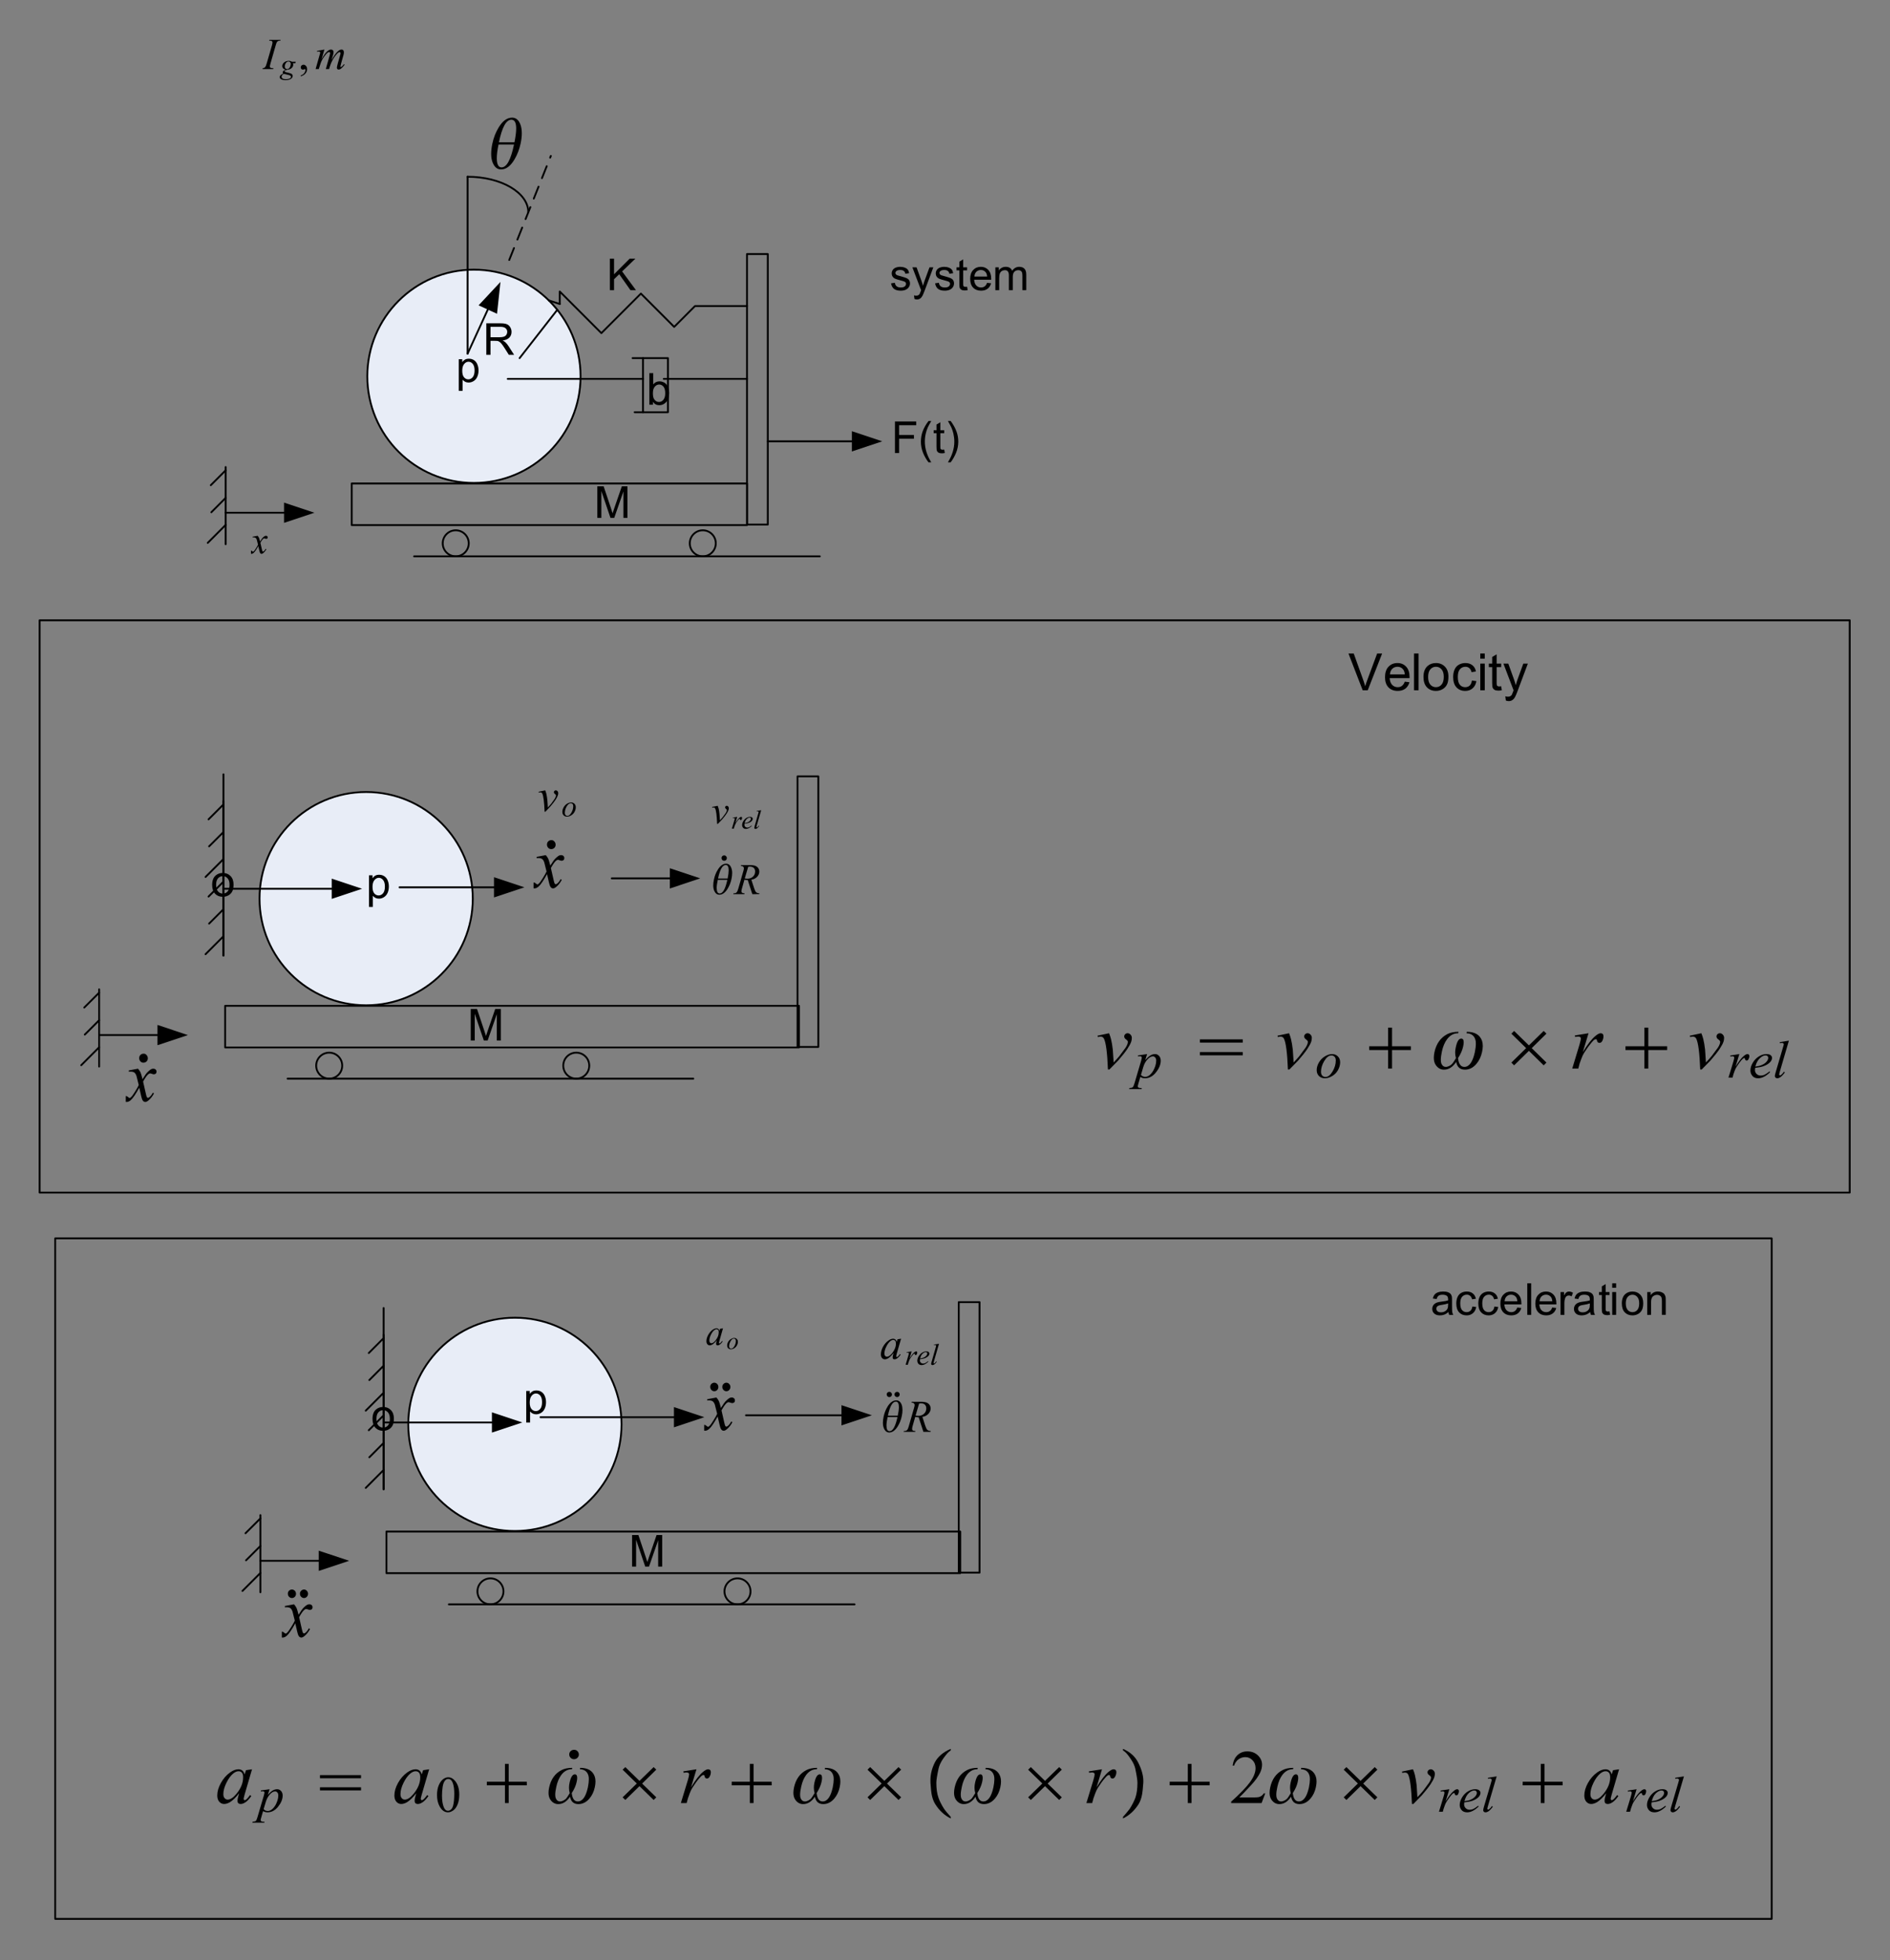 <?xml version="1.0" encoding="UTF-8"?>
<svg width="515pt" height="534pt" version="1.1" viewBox="0 0 515 534" xmlns="http://www.w3.org/2000/svg" xmlns:xlink="http://www.w3.org/1999/xlink">
 <rect x="0" y="0" width="515" height="534" fill="#808080" stroke="none"/>
 <defs>
  <symbol id="glyph0-1" overflow="visible">
   <path d="m0.469-8.953 3.141-0.672c0.219 0.531 0.395 1.07 0.531 1.609 0.195 0.805 0.359 1.75 0.484 2.844 0.051 0.555 0.129 1.727 0.234 3.516 0.906-0.977 1.441-1.582 1.609-1.812 0.957-1.27 1.508-2.016 1.656-2.234 0.238-0.375 0.406-0.707 0.5-1 0.07-0.207 0.109-0.406 0.109-0.594s-0.168-0.398-0.5-0.641c-0.336-0.238-0.5-0.508-0.5-0.812 0-0.227 0.086-0.43 0.266-0.609 0.188-0.176 0.406-0.266 0.656-0.266 0.301 0 0.566 0.125 0.797 0.375 0.238 0.242 0.359 0.543 0.359 0.906 0 0.367-0.059 0.715-0.172 1.047-0.188 0.531-0.543 1.188-1.062 1.969-0.512 0.773-1.336 1.812-2.469 3.125-0.148 0.156-0.949 0.977-2.406 2.453h-0.406c-0.168-4.477-0.527-7.273-1.078-8.391-0.18-0.363-0.477-0.547-0.891-0.547-0.188 0-0.449 0.031-0.781 0.094z"/>
  </symbol>
  <symbol id="glyph0-2" overflow="visible">
   <path d="m1.156-9.016 3.734-0.609-1.562 5.172c1.27-2.113 2.422-3.594 3.453-4.438 0.582-0.488 1.055-0.734 1.422-0.734 0.238 0 0.426 0.074 0.562 0.219 0.133 0.137 0.203 0.336 0.203 0.594 0 0.469-0.121 0.918-0.359 1.344-0.18 0.312-0.43 0.469-0.75 0.469-0.168 0-0.312-0.051-0.438-0.156-0.117-0.102-0.188-0.266-0.219-0.484-0.012-0.133-0.043-0.223-0.094-0.266-0.055-0.051-0.121-0.078-0.203-0.078-0.125 0-0.242 0.027-0.344 0.078-0.188 0.094-0.477 0.371-0.859 0.828-0.594 0.699-1.246 1.602-1.953 2.703-0.305 0.469-0.559 0.996-0.766 1.578-0.312 0.812-0.492 1.297-0.531 1.453l-0.344 1.344h-1.656l2-6.594c0.227-0.77 0.344-1.316 0.344-1.641 0-0.125-0.055-0.234-0.156-0.328-0.148-0.102-0.34-0.156-0.578-0.156-0.148 0-0.422 0.031-0.828 0.094z"/>
  </symbol>
  <symbol id="glyph1-1" overflow="visible">
   <path d="m3.266-6.422-0.5 1.641c0.531-0.602 1-1.023 1.406-1.266 0.414-0.25 0.836-0.375 1.266-0.375 0.426 0 0.789 0.168 1.094 0.5 0.301 0.336 0.453 0.773 0.453 1.312 0 1.031-0.434 2.09-1.297 3.172-0.855 1.074-1.855 1.609-3 1.609-0.242 0-0.453-0.027-0.641-0.078-0.188-0.055-0.398-0.145-0.625-0.281l-0.531 1.828c-0.105 0.363-0.156 0.598-0.156 0.703 0 0.102 0.023 0.191 0.078 0.266 0.062 0.07 0.156 0.129 0.281 0.172 0.125 0.039 0.367 0.062 0.734 0.062l-0.062 0.266h-3.391l0.062-0.266c0.449-0.023 0.75-0.102 0.906-0.234 0.156-0.125 0.324-0.492 0.5-1.094l1.828-6.203c0.102-0.395 0.156-0.641 0.156-0.734 0-0.125-0.039-0.223-0.109-0.297-0.074-0.07-0.188-0.109-0.344-0.109-0.137 0-0.328 0.016-0.578 0.047v-0.266zm-1.672 5.672c0.289 0.355 0.691 0.531 1.203 0.531 0.25 0 0.504-0.066 0.766-0.203 0.258-0.133 0.508-0.336 0.75-0.609 0.25-0.27 0.473-0.582 0.672-0.938 0.195-0.352 0.375-0.766 0.531-1.234 0.156-0.477 0.234-0.953 0.234-1.422 0-0.375-0.09-0.66-0.266-0.859-0.18-0.207-0.383-0.312-0.609-0.312-0.523 0-1.039 0.293-1.547 0.875-0.512 0.586-0.883 1.273-1.109 2.062z"/>
  </symbol>
  <symbol id="glyph1-2" overflow="visible">
   <path d="m6.828-4.203c0 0.719-0.195 1.43-0.578 2.125-0.375 0.688-0.906 1.234-1.594 1.641-0.68 0.406-1.34 0.609-1.984 0.609-0.656 0-1.195-0.203-1.609-0.609-0.418-0.414-0.625-0.957-0.625-1.625 0-0.688 0.203-1.379 0.609-2.078 0.406-0.695 0.945-1.25 1.625-1.656 0.688-0.414 1.344-0.625 1.969-0.625 0.633 0 1.156 0.211 1.562 0.625 0.414 0.406 0.625 0.938 0.625 1.594zm-1.188-0.484c0-0.438-0.109-0.77-0.328-1-0.219-0.238-0.508-0.359-0.859-0.359-0.699 0-1.352 0.5-1.953 1.5-0.594 0.992-0.891 1.977-0.891 2.953 0 0.449 0.113 0.797 0.344 1.047 0.238 0.242 0.535 0.359 0.891 0.359 0.676 0 1.312-0.492 1.906-1.484 0.594-0.988 0.891-1.992 0.891-3.016z"/>
  </symbol>
  <symbol id="glyph1-3" overflow="visible">
   <path d="m0.766-6.016 2.5-0.406-1.047 3.453c0.844-1.414 1.609-2.406 2.297-2.969 0.395-0.32 0.711-0.484 0.953-0.484 0.156 0 0.281 0.047 0.375 0.141s0.141 0.23 0.141 0.406c0 0.312-0.086 0.609-0.25 0.891-0.117 0.219-0.281 0.328-0.5 0.328-0.105 0-0.199-0.035-0.281-0.109-0.086-0.07-0.133-0.18-0.141-0.328-0.012-0.094-0.039-0.148-0.078-0.172-0.031-0.039-0.074-0.062-0.125-0.062-0.086 0-0.164 0.023-0.234 0.062-0.125 0.062-0.32 0.246-0.578 0.547-0.398 0.461-0.828 1.059-1.297 1.797-0.199 0.312-0.371 0.668-0.516 1.062-0.199 0.531-0.312 0.855-0.344 0.969l-0.234 0.891h-1.109l1.344-4.406c0.156-0.508 0.234-0.875 0.234-1.094 0-0.082-0.039-0.148-0.109-0.203-0.105-0.07-0.234-0.109-0.391-0.109-0.094 0-0.277 0.023-0.547 0.062z"/>
  </symbol>
  <symbol id="glyph1-4" overflow="visible">
   <path d="m1.766-2.672c-0.043 0.242-0.062 0.438-0.062 0.594 0 0.418 0.148 0.777 0.453 1.078 0.312 0.293 0.68 0.438 1.109 0.438 0.352 0 0.688-0.066 1-0.203 0.32-0.145 0.797-0.457 1.422-0.938l0.156 0.203c-1.137 1.117-2.227 1.672-3.266 1.672-0.699 0-1.227-0.219-1.578-0.656-0.355-0.438-0.531-0.914-0.531-1.438 0-0.707 0.219-1.426 0.656-2.156 0.445-0.738 1.004-1.312 1.672-1.719 0.664-0.414 1.352-0.625 2.062-0.625 0.508 0 0.883 0.105 1.125 0.312 0.25 0.199 0.375 0.438 0.375 0.719 0 0.398-0.164 0.773-0.484 1.125-0.418 0.469-1.031 0.852-1.844 1.141-0.543 0.199-1.297 0.352-2.266 0.453zm0.047-0.344c0.707-0.082 1.285-0.223 1.734-0.422 0.594-0.25 1.035-0.555 1.328-0.922 0.301-0.363 0.453-0.707 0.453-1.031 0-0.195-0.07-0.359-0.203-0.484-0.125-0.125-0.305-0.188-0.531-0.188-0.492 0-1.012 0.262-1.562 0.781-0.555 0.512-0.961 1.266-1.219 2.266z"/>
  </symbol>
  <symbol id="glyph1-5" overflow="visible">
   <path d="m4.391-10.078-2.469 8.438c-0.117 0.418-0.172 0.672-0.172 0.766 0 0.074 0.02 0.137 0.062 0.188 0.051 0.043 0.109 0.062 0.172 0.062 0.094 0 0.191-0.039 0.297-0.125 0.25-0.188 0.508-0.484 0.781-0.891l0.219 0.219c-0.461 0.637-0.883 1.078-1.266 1.328-0.281 0.176-0.547 0.266-0.797 0.266-0.188 0-0.344-0.062-0.469-0.188s-0.188-0.266-0.188-0.422c0-0.164 0.078-0.516 0.234-1.047l1.953-6.656c0.164-0.539 0.25-0.852 0.25-0.938 0-0.113-0.047-0.207-0.141-0.281-0.094-0.07-0.234-0.109-0.422-0.109-0.117 0-0.289 0.023-0.516 0.062v-0.266z"/>
  </symbol>
  <symbol id="glyph2-1" overflow="visible">
   <path d="m0.406-7.953h11.672v0.875h-11.672zm0 3.469h11.672v0.875h-11.672z"/>
  </symbol>
  <symbol id="glyph2-2" overflow="visible">
   <path d="m5.562-11.156h1.062v5.078h5.141v1.031h-5.141v5.047h-1.062v-5.047h-5.156v-1.031h5.156z"/>
  </symbol>
  <symbol id="glyph3-1" overflow="visible">
   <path d="m6.641-1.812c-0.93 1.406-2.039 2.109-3.328 2.109-0.906 0-1.648-0.41-2.219-1.234-0.367-0.52-0.547-1.18-0.547-1.984 0-0.469 0.055-0.984 0.172-1.547 0.508-2.32 1.68-3.961 3.516-4.922 0.82-0.414 1.836-0.625 3.047-0.625l-0.078 0.391c-1.23 0-2.25 0.555-3.062 1.656-0.637 0.855-1.102 1.961-1.391 3.312-0.199 0.93-0.297 1.688-0.297 2.281 0 0.43 0.051 0.773 0.156 1.031 0.258 0.594 0.656 0.891 1.188 0.891 0.312 0 0.648-0.094 1.016-0.281 0.363-0.195 0.645-0.426 0.844-0.688 0.188-0.227 0.492-0.703 0.922-1.422-0.148-0.488-0.219-1-0.219-1.531 0-0.457 0.055-0.93 0.172-1.422 0.332-1.582 0.828-2.375 1.484-2.375 0.445 0 0.672 0.34 0.672 1.016 0 0.312-0.055 0.703-0.156 1.172-0.219 1.012-0.684 2.059-1.391 3.141 0.176 1.594 0.75 2.391 1.719 2.391 1.32 0 2.273-1.328 2.859-3.984 0.188-0.926 0.281-1.703 0.281-2.328 0-0.238-0.012-0.453-0.031-0.641-0.23-1.426-1.07-2.164-2.516-2.219l0.078-0.391c2.188 0 3.57 0.824 4.156 2.469 0.133 0.406 0.203 0.875 0.203 1.406 0 0.492-0.07 1.039-0.203 1.641-0.273 1.262-0.781 2.336-1.531 3.219-0.887 1.055-1.93 1.578-3.125 1.578-1.336 0-2.133-0.703-2.391-2.109z"/>
  </symbol>
  <symbol id="glyph3-2" overflow="visible">
   <path d="m2.062-10.25 4.031 3.938 4.031-3.938 0.75 0.734-4.016 3.953 4.016 3.938-0.75 0.75-4.031-3.953-4.031 3.953-0.75-0.75 4.031-3.938-4.031-3.938z"/>
  </symbol>
  <symbol id="glyph4-1" overflow="visible">
   <path d="m9.969-9.203-2.016 6.891-0.234 0.922c-0.023 0.094-0.031 0.172-0.031 0.234 0 0.105 0.035 0.199 0.109 0.281 0.051 0.062 0.117 0.094 0.203 0.094 0.094 0 0.211-0.055 0.359-0.172 0.258-0.188 0.617-0.594 1.078-1.219l0.344 0.25c-0.48 0.711-0.977 1.25-1.484 1.625-0.5 0.363-0.965 0.547-1.391 0.547-0.293 0-0.516-0.074-0.672-0.219-0.148-0.145-0.219-0.359-0.219-0.641 0-0.332 0.078-0.77 0.234-1.312l0.219-0.766c-0.906 1.156-1.742 1.969-2.5 2.438-0.555 0.332-1.09 0.5-1.609 0.5-0.512 0-0.949-0.203-1.312-0.609-0.367-0.414-0.547-0.984-0.547-1.703 0-1.082 0.328-2.219 0.984-3.406 0.664-1.195 1.504-2.156 2.516-2.875 0.801-0.57 1.551-0.859 2.25-0.859 0.426 0 0.781 0.109 1.062 0.328s0.492 0.578 0.641 1.078l0.375-1.156zm-3.688 0.531c-0.449 0-0.922 0.203-1.422 0.609-0.699 0.574-1.324 1.43-1.875 2.562-0.555 1.137-0.828 2.156-0.828 3.062 0 0.469 0.113 0.84 0.344 1.109 0.238 0.262 0.516 0.391 0.828 0.391 0.75 0 1.566-0.547 2.453-1.641 1.176-1.445 1.766-2.93 1.766-4.453 0-0.582-0.117-1-0.344-1.25-0.219-0.258-0.527-0.391-0.922-0.391z"/>
  </symbol>
  <symbol id="glyph4-2" overflow="visible">
   <path d="m1.109-8.641 3.578-0.562-1.484 4.938c1.207-2.019 2.305-3.438 3.297-4.25 0.551-0.457 1.004-0.688 1.359-0.688 0.227 0 0.41 0.07 0.547 0.203 0.133 0.125 0.203 0.312 0.203 0.562 0 0.449-0.121 0.875-0.359 1.281-0.168 0.312-0.406 0.469-0.719 0.469-0.156 0-0.293-0.051-0.406-0.156-0.117-0.102-0.188-0.258-0.219-0.469-0.012-0.125-0.043-0.207-0.094-0.25-0.055-0.051-0.117-0.078-0.188-0.078-0.125 0-0.242 0.027-0.344 0.078-0.18 0.094-0.449 0.359-0.812 0.797-0.574 0.656-1.199 1.516-1.875 2.578-0.281 0.449-0.527 0.953-0.734 1.516-0.293 0.773-0.461 1.234-0.5 1.391l-0.344 1.281h-1.578l1.922-6.312c0.219-0.727 0.328-1.25 0.328-1.562 0-0.125-0.055-0.227-0.156-0.312-0.137-0.102-0.32-0.156-0.547-0.156-0.148 0-0.414 0.027-0.797 0.078z"/>
  </symbol>
  <symbol id="glyph4-3" overflow="visible">
   <path d="m0.453-8.578 3-0.625c0.219 0.5 0.391 1.012 0.516 1.531 0.188 0.773 0.344 1.684 0.469 2.734 0.051 0.523 0.125 1.637 0.219 3.344 0.863-0.926 1.379-1.504 1.547-1.734 0.914-1.207 1.441-1.922 1.578-2.141 0.227-0.352 0.391-0.664 0.484-0.938 0.07-0.207 0.109-0.398 0.109-0.578 0-0.176-0.164-0.379-0.484-0.609-0.324-0.227-0.484-0.488-0.484-0.781 0-0.219 0.086-0.41 0.266-0.578 0.176-0.164 0.383-0.25 0.625-0.25 0.289 0 0.547 0.121 0.766 0.359 0.227 0.23 0.344 0.516 0.344 0.859s-0.059 0.68-0.172 1c-0.18 0.512-0.516 1.141-1.016 1.891-0.492 0.742-1.277 1.734-2.359 2.984-0.148 0.156-0.918 0.945-2.312 2.359h-0.375c-0.168-4.289-0.516-6.973-1.047-8.047-0.168-0.344-0.453-0.516-0.859-0.516-0.18 0-0.422 0.031-0.734 0.094z"/>
  </symbol>
  <symbol id="glyph5-1" overflow="visible">
   <path d="m3.141-6.141-0.484 1.562c0.5-0.582 0.945-0.988 1.344-1.219 0.395-0.227 0.797-0.344 1.203-0.344 0.414 0 0.77 0.164 1.062 0.484 0.289 0.312 0.438 0.727 0.438 1.234 0 1-0.418 2.016-1.25 3.047-0.824 1.023-1.781 1.531-2.875 1.531-0.23 0-0.434-0.027-0.609-0.078-0.18-0.043-0.383-0.125-0.609-0.25l-0.5 1.75c-0.105 0.344-0.156 0.566-0.156 0.672 0 0.094 0.023 0.176 0.078 0.25 0.051 0.07 0.133 0.125 0.25 0.156 0.125 0.039 0.363 0.062 0.719 0.062l-0.047 0.25h-3.266l0.062-0.25c0.438-0.023 0.73-0.094 0.875-0.219 0.148-0.125 0.305-0.477 0.469-1.047l1.75-5.938c0.102-0.375 0.156-0.609 0.156-0.703 0-0.125-0.039-0.219-0.109-0.281-0.062-0.07-0.168-0.109-0.312-0.109-0.137 0-0.324 0.016-0.562 0.047v-0.266zm-1.625 5.422c0.289 0.344 0.676 0.516 1.156 0.516 0.238 0 0.484-0.066 0.734-0.203 0.25-0.133 0.492-0.328 0.734-0.578 0.238-0.258 0.453-0.555 0.641-0.891 0.188-0.344 0.352-0.738 0.5-1.188 0.156-0.457 0.234-0.91 0.234-1.359 0-0.363-0.086-0.641-0.25-0.828-0.168-0.195-0.367-0.297-0.594-0.297-0.5 0-0.996 0.281-1.484 0.844-0.48 0.562-0.836 1.219-1.062 1.969z"/>
  </symbol>
  <symbol id="glyph5-2" overflow="visible">
   <path d="m0.734-5.766 2.391-0.375-1 3.297c0.812-1.352 1.547-2.297 2.203-2.828 0.375-0.312 0.68-0.469 0.922-0.469 0.145 0 0.258 0.047 0.344 0.141 0.094 0.086 0.141 0.211 0.141 0.375 0 0.305-0.078 0.59-0.234 0.859-0.117 0.199-0.273 0.297-0.469 0.297-0.117 0-0.211-0.031-0.281-0.094-0.074-0.07-0.121-0.176-0.141-0.312-0.012-0.082-0.031-0.141-0.062-0.172-0.043-0.031-0.086-0.047-0.125-0.047-0.086 0-0.164 0.016-0.234 0.047-0.117 0.062-0.297 0.242-0.547 0.531-0.375 0.438-0.789 1.012-1.234 1.719-0.199 0.305-0.367 0.641-0.5 1.016-0.199 0.512-0.309 0.82-0.328 0.922l-0.234 0.859h-1.047l1.281-4.219c0.145-0.477 0.219-0.82 0.219-1.031 0-0.082-0.039-0.148-0.109-0.203-0.094-0.07-0.215-0.109-0.359-0.109-0.105 0-0.289 0.023-0.547 0.062z"/>
  </symbol>
  <symbol id="glyph5-3" overflow="visible">
   <path d="m1.688-2.562c-0.031 0.23-0.047 0.418-0.047 0.562 0 0.406 0.145 0.75 0.438 1.031 0.289 0.281 0.645 0.422 1.062 0.422 0.332 0 0.648-0.062 0.953-0.188 0.301-0.133 0.754-0.43 1.359-0.891l0.156 0.188c-1.094 1.062-2.137 1.594-3.125 1.594-0.68 0-1.188-0.203-1.531-0.609-0.344-0.414-0.516-0.879-0.516-1.391 0-0.664 0.211-1.352 0.641-2.062 0.426-0.707 0.957-1.254 1.594-1.641 0.645-0.395 1.305-0.594 1.984-0.594 0.488 0 0.848 0.102 1.078 0.297 0.238 0.188 0.359 0.418 0.359 0.688 0 0.375-0.152 0.734-0.453 1.078-0.406 0.449-0.996 0.812-1.766 1.094-0.523 0.18-1.25 0.32-2.188 0.422zm0.047-0.328c0.688-0.07 1.242-0.203 1.672-0.391 0.562-0.25 0.984-0.547 1.266-0.891 0.289-0.344 0.438-0.672 0.438-0.984 0-0.195-0.062-0.352-0.188-0.469-0.125-0.113-0.297-0.172-0.516-0.172-0.48 0-0.984 0.246-1.516 0.734-0.523 0.492-0.906 1.215-1.156 2.172z"/>
  </symbol>
  <symbol id="glyph5-4" overflow="visible">
   <path d="m4.219-9.641-2.375 8.062c-0.117 0.406-0.172 0.656-0.172 0.75 0 0.062 0.02 0.121 0.062 0.172 0.051 0.043 0.109 0.062 0.172 0.062 0.082 0 0.176-0.039 0.281-0.125 0.238-0.176 0.488-0.461 0.75-0.859l0.219 0.219c-0.449 0.605-0.855 1.027-1.219 1.266-0.273 0.164-0.531 0.25-0.781 0.25-0.168 0-0.312-0.059-0.438-0.172-0.117-0.113-0.172-0.25-0.172-0.406 0-0.164 0.07-0.5 0.219-1l1.875-6.359c0.156-0.52 0.234-0.82 0.234-0.906 0-0.102-0.047-0.188-0.141-0.25-0.086-0.07-0.219-0.109-0.406-0.109-0.105 0-0.266 0.016-0.484 0.047v-0.266z"/>
  </symbol>
  <symbol id="glyph6-1" overflow="visible">
   <path d="m0.391-7.609h11.188v0.844h-11.188zm0 3.312h11.188v0.844h-11.188z"/>
  </symbol>
  <symbol id="glyph6-2" overflow="visible">
   <path d="m5.328-10.672h1.016v4.859h4.938v0.984h-4.938v4.828h-1.016v-4.828h-4.938v-0.984h4.938z"/>
  </symbol>
  <symbol id="glyph6-3" overflow="visible">
   <path d="m2.594-11.203c-0.367 0-0.672-0.125-0.922-0.375s-0.383-0.551-0.391-0.906c0-0.363 0.125-0.664 0.375-0.906 0.25-0.25 0.562-0.375 0.938-0.375 0.363-0.008 0.672 0.109 0.922 0.359s0.379 0.559 0.391 0.922c0 0.355-0.133 0.656-0.391 0.906-0.25 0.242-0.559 0.367-0.922 0.375z"/>
  </symbol>
  <symbol id="glyph7-1" overflow="visible">
   <path d="m0.516-4.547c0-1.051 0.16-1.953 0.484-2.703 0.32-0.758 0.75-1.328 1.281-1.703 0.414-0.289 0.848-0.438 1.297-0.438 0.719 0 1.363 0.359 1.938 1.078 0.707 0.898 1.062 2.106 1.062 3.625 0 1.062-0.156 1.969-0.469 2.719s-0.715 1.293-1.203 1.625c-0.492 0.336-0.961 0.5-1.406 0.5-0.898 0-1.641-0.516-2.234-1.547-0.5-0.875-0.75-1.926-0.75-3.156zm1.359 0.172c0 1.273 0.156 2.305 0.469 3.094 0.258 0.68 0.648 1.016 1.172 1.016 0.25 0 0.508-0.109 0.781-0.328 0.27-0.219 0.473-0.586 0.609-1.109 0.207-0.77 0.312-1.863 0.312-3.281 0-1.051-0.109-1.926-0.328-2.625-0.168-0.52-0.383-0.891-0.641-1.109-0.188-0.145-0.418-0.219-0.688-0.219-0.312 0-0.594 0.137-0.844 0.406-0.324 0.375-0.547 0.969-0.672 1.781-0.117 0.805-0.172 1.594-0.172 2.375z"/>
  </symbol>
  <symbol id="glyph8-1" overflow="visible">
   <path d="m6.375-1.734c-0.898 1.344-1.965 2.016-3.203 2.016-0.867 0-1.574-0.391-2.125-1.172-0.355-0.5-0.531-1.133-0.531-1.906 0-0.445 0.055-0.938 0.172-1.469 0.488-2.238 1.613-3.812 3.375-4.719 0.781-0.406 1.754-0.609 2.922-0.609l-0.078 0.375c-1.18 0-2.156 0.531-2.938 1.594-0.605 0.824-1.047 1.883-1.328 3.172-0.199 0.887-0.297 1.609-0.297 2.172 0 0.418 0.051 0.746 0.156 0.984 0.25 0.574 0.625 0.859 1.125 0.859 0.312 0 0.641-0.086 0.984-0.266 0.352-0.188 0.625-0.406 0.812-0.656 0.176-0.219 0.469-0.672 0.875-1.359-0.137-0.469-0.203-0.957-0.203-1.469 0-0.438 0.051-0.891 0.156-1.359 0.332-1.52 0.812-2.281 1.438-2.281 0.426 0 0.641 0.328 0.641 0.984 0 0.305-0.055 0.68-0.156 1.125-0.211 0.961-0.652 1.961-1.328 3 0.164 1.523 0.711 2.281 1.641 2.281 1.27 0 2.188-1.27 2.75-3.812 0.176-0.883 0.266-1.625 0.266-2.219 0-0.227-0.012-0.438-0.031-0.625-0.219-1.352-1.023-2.062-2.406-2.125l0.078-0.375c2.094 0 3.414 0.793 3.969 2.375 0.133 0.387 0.203 0.836 0.203 1.344 0 0.469-0.062 0.996-0.188 1.578-0.262 1.211-0.75 2.234-1.469 3.078-0.855 1-1.855 1.5-3 1.5-1.273 0-2.031-0.672-2.281-2.016z"/>
  </symbol>
  <symbol id="glyph8-2" overflow="visible">
   <path d="m1.984-9.797 3.859 3.75 3.859-3.75 0.719 0.688-3.859 3.797 3.859 3.75-0.719 0.719-3.859-3.766-3.859 3.766-0.734-0.719 3.859-3.766-3.859-3.766z"/>
  </symbol>
  <symbol id="glyph9-1" overflow="visible">
   <path d="m7.25 3.656v0.438c-1.699-0.836-3.102-2.125-4.203-3.875-0.48-0.75-0.82-1.676-1.016-2.781-0.105-0.57-0.203-1.578-0.297-3.016-0.012-0.238-0.016-0.477-0.016-0.719 0-1.633 0.395-3.25 1.188-4.844 0.781-1.551 2.227-2.797 4.344-3.734v0.438c-0.562 0.312-1.266 1.086-2.109 2.312-0.625 0.93-1.027 1.805-1.203 2.625-0.406 1.867-0.609 3.152-0.609 3.859 0 1.637 0.191 2.996 0.578 4.078 0.312 0.918 0.828 1.938 1.547 3.062 0.207 0.301 0.5 0.672 0.875 1.109 0.508 0.562 0.816 0.91 0.922 1.047z"/>
  </symbol>
  <symbol id="glyph9-2" overflow="visible">
   <path d="m6.406-5.578c-0.105 1.438-0.211 2.445-0.312 3.016-0.188 1.105-0.516 2.031-0.984 2.781-1.117 1.75-2.527 3.039-4.234 3.875v-0.438c0.438-0.449 1.039-1.168 1.812-2.156 0.707-1.125 1.227-2.144 1.562-3.062 0.375-1.082 0.562-2.441 0.562-4.078 0-0.707-0.199-1.992-0.594-3.859-0.188-0.82-0.602-1.695-1.234-2.625-0.398-0.582-0.711-1.008-0.938-1.281-0.406-0.477-0.797-0.82-1.172-1.031v-0.438c1.945 0.855 3.328 2.102 4.141 3.734 0.938 1.855 1.406 3.531 1.406 5.031 0 0.18-0.008 0.355-0.016 0.531z"/>
  </symbol>
  <symbol id="glyph10-1" overflow="visible">
   <path d="m9.75-2.656-1 2.656h-8.297v-0.375c2.445-2.188 4.164-3.969 5.156-5.344 1-1.383 1.5-2.648 1.5-3.797 0-0.875-0.277-1.594-0.828-2.156-0.543-0.562-1.195-0.844-1.953-0.844-0.688 0-1.309 0.199-1.859 0.594-0.555 0.398-0.961 0.977-1.219 1.734h-0.391c0.176-1.25 0.617-2.207 1.328-2.875 0.719-0.676 1.613-1.016 2.688-1.016 1.145 0 2.098 0.359 2.859 1.078 0.758 0.719 1.141 1.57 1.141 2.547 0 0.699-0.164 1.398-0.484 2.094-0.523 1.094-1.355 2.258-2.5 3.484-1.719 1.844-2.793 2.961-3.219 3.344h3.672c0.738 0 1.258-0.023 1.562-0.078 0.301-0.062 0.57-0.176 0.812-0.344 0.25-0.164 0.461-0.398 0.641-0.703z"/>
  </symbol>
  <symbol id="glyph11-1" overflow="visible">
   <path d="m3.938 0-3.875-10.016h1.438l2.609 7.281c0.207 0.586 0.379 1.133 0.516 1.641 0.156-0.551 0.336-1.098 0.547-1.641l2.703-7.281h1.359l-3.922 10.016z"/>
  </symbol>
  <symbol id="glyph11-2" overflow="visible">
   <path d="m5.891-2.344 1.281 0.156c-0.211 0.75-0.586 1.336-1.125 1.75-0.543 0.406-1.234 0.609-2.078 0.609-1.062 0-1.906-0.328-2.531-0.984-0.617-0.656-0.922-1.57-0.922-2.75 0-1.227 0.312-2.176 0.938-2.844 0.633-0.676 1.453-1.016 2.453-1.016 0.969 0 1.758 0.336 2.375 1 0.613 0.656 0.922 1.586 0.922 2.781v0.328h-5.422c0.051 0.793 0.273 1.402 0.672 1.828 0.406 0.43 0.914 0.641 1.531 0.641 0.445 0 0.828-0.117 1.141-0.359 0.32-0.238 0.578-0.617 0.766-1.141zm-4.031-1.984h4.047c-0.055-0.613-0.211-1.07-0.469-1.375-0.387-0.469-0.891-0.703-1.516-0.703-0.574 0-1.055 0.188-1.438 0.562-0.375 0.375-0.586 0.883-0.625 1.516z"/>
  </symbol>
  <symbol id="glyph11-3" overflow="visible">
   <path d="m0.891 0v-10.016h1.234v10.016z"/>
  </symbol>
  <symbol id="glyph11-4" overflow="visible">
   <path d="m0.469-3.625c0-1.344 0.375-2.344 1.125-3 0.613-0.531 1.375-0.797 2.281-0.797 0.988 0 1.801 0.328 2.438 0.984 0.633 0.648 0.953 1.547 0.953 2.703 0 0.938-0.141 1.68-0.422 2.219-0.281 0.531-0.695 0.949-1.234 1.25-0.531 0.289-1.109 0.438-1.734 0.438-1.023 0-1.844-0.328-2.469-0.984s-0.938-1.594-0.938-2.812zm1.266 0c0 0.93 0.203 1.625 0.609 2.094 0.406 0.461 0.914 0.688 1.531 0.688 0.602 0 1.109-0.234 1.516-0.703s0.609-1.176 0.609-2.125c0-0.895-0.203-1.57-0.609-2.031-0.406-0.469-0.914-0.703-1.516-0.703-0.617 0-1.125 0.23-1.531 0.688-0.406 0.461-0.609 1.156-0.609 2.094z"/>
  </symbol>
  <symbol id="glyph11-5" overflow="visible">
   <path d="m5.656-2.656 1.219 0.156c-0.137 0.836-0.48 1.492-1.031 1.969-0.543 0.469-1.211 0.703-2 0.703-0.992 0-1.789-0.32-2.391-0.969-0.605-0.656-0.906-1.594-0.906-2.812 0-0.781 0.129-1.461 0.391-2.047 0.258-0.594 0.656-1.035 1.188-1.328 0.531-0.289 1.109-0.438 1.734-0.438 0.781 0 1.422 0.199 1.922 0.594 0.508 0.398 0.832 0.965 0.969 1.703l-1.188 0.188c-0.117-0.488-0.32-0.852-0.609-1.094-0.293-0.25-0.641-0.375-1.047-0.375-0.625 0-1.133 0.227-1.516 0.672-0.387 0.438-0.578 1.137-0.578 2.094 0 0.98 0.188 1.695 0.562 2.141 0.375 0.438 0.859 0.656 1.453 0.656 0.488 0 0.895-0.145 1.219-0.438 0.32-0.301 0.523-0.758 0.609-1.375z"/>
  </symbol>
  <symbol id="glyph11-6" overflow="visible">
   <path d="m0.938-8.609v-1.406h1.219v1.406zm0 8.609v-7.266h1.219v7.266z"/>
  </symbol>
  <symbol id="glyph11-7" overflow="visible">
   <path d="m3.609-1.094 0.172 1.078c-0.344 0.07-0.652 0.109-0.922 0.109-0.449 0-0.797-0.07-1.047-0.203-0.242-0.145-0.414-0.332-0.516-0.562-0.094-0.227-0.141-0.711-0.141-1.453v-4.172h-0.906v-0.969h0.906v-1.797l1.219-0.734v2.531h1.234v0.969h-1.234v4.234c0 0.355 0.02 0.586 0.062 0.688 0.039 0.094 0.109 0.172 0.203 0.234 0.102 0.062 0.242 0.094 0.422 0.094 0.145 0 0.328-0.016 0.547-0.047z"/>
  </symbol>
  <symbol id="glyph11-8" overflow="visible">
   <path d="m0.875 2.797-0.141-1.156c0.27 0.07 0.504 0.109 0.703 0.109 0.27 0 0.488-0.047 0.656-0.141 0.164-0.086 0.301-0.211 0.406-0.375 0.07-0.125 0.195-0.434 0.375-0.922 0.02-0.062 0.055-0.164 0.109-0.297l-2.766-7.281h1.328l1.516 4.203c0.195 0.543 0.375 1.105 0.531 1.688 0.133-0.562 0.301-1.113 0.5-1.656l1.547-4.234h1.234l-2.766 7.391c-0.293 0.789-0.523 1.336-0.688 1.641-0.219 0.406-0.469 0.703-0.75 0.891-0.281 0.195-0.621 0.297-1.016 0.297-0.23 0-0.492-0.055-0.781-0.156z"/>
  </symbol>
  <symbol id="glyph12-1" overflow="visible">
   <path d="m0.891 0v-8.594h1.719l2.031 6.078c0.188 0.574 0.32 1 0.406 1.281 0.094-0.312 0.242-0.77 0.453-1.375l2.062-5.984h1.531v8.594h-1.094v-7.188l-2.5 7.188h-1.031l-2.484-7.312v7.312z"/>
  </symbol>
  <symbol id="glyph12-2" overflow="visible">
   <path d="m0.984 0v-8.594h5.797v1.016h-4.656v2.656h4.031v1.016h-4.031v3.906z"/>
  </symbol>
  <symbol id="glyph12-3" overflow="visible">
   <path d="m2.812 2.531c-0.586-0.742-1.078-1.602-1.484-2.578-0.398-0.988-0.594-2.008-0.594-3.062 0-0.926 0.145-1.816 0.438-2.672 0.352-0.988 0.898-1.973 1.641-2.953h0.75c-0.469 0.812-0.781 1.391-0.938 1.734-0.242 0.543-0.43 1.105-0.562 1.688-0.168 0.73-0.25 1.465-0.25 2.203 0 1.887 0.582 3.766 1.75 5.641z"/>
  </symbol>
  <symbol id="glyph12-4" overflow="visible">
   <path d="m3.094-0.938 0.156 0.922c-0.305 0.062-0.57 0.094-0.797 0.094-0.387 0-0.684-0.059-0.891-0.172-0.211-0.125-0.359-0.285-0.453-0.484-0.086-0.195-0.125-0.613-0.125-1.25v-3.578h-0.766v-0.812h0.766v-1.547l1.047-0.625v2.172h1.062v0.812h-1.062v3.641c0 0.305 0.016 0.496 0.047 0.578 0.039 0.086 0.102 0.152 0.188 0.203 0.082 0.055 0.203 0.078 0.359 0.078 0.125 0 0.281-0.008 0.469-0.031z"/>
  </symbol>
  <symbol id="glyph12-5" overflow="visible">
   <path d="m1.484 2.531h-0.75c1.164-1.875 1.75-3.754 1.75-5.641 0-0.727-0.086-1.457-0.25-2.188-0.137-0.582-0.324-1.145-0.562-1.688-0.156-0.344-0.469-0.926-0.938-1.75h0.75c0.727 0.98 1.27 1.965 1.625 2.953 0.301 0.855 0.453 1.746 0.453 2.672 0 1.055-0.203 2.074-0.609 3.062-0.406 0.977-0.898 1.836-1.469 2.578z"/>
  </symbol>
  <symbol id="glyph12-6" overflow="visible">
   <path d="m0.938 0v-8.594h3.812c0.77 0 1.352 0.078 1.75 0.234 0.395 0.156 0.711 0.434 0.953 0.828 0.238 0.387 0.359 0.812 0.359 1.281 0 0.617-0.199 1.133-0.594 1.547-0.398 0.418-1.008 0.684-1.828 0.797 0.301 0.148 0.531 0.289 0.688 0.422 0.332 0.305 0.645 0.684 0.938 1.141l1.5 2.344h-1.438l-1.125-1.781c-0.336-0.52-0.609-0.914-0.828-1.188-0.211-0.27-0.402-0.457-0.578-0.562-0.168-0.113-0.34-0.195-0.516-0.25-0.125-0.02-0.336-0.031-0.625-0.031h-1.328v3.812zm1.141-4.797h2.453c0.508 0 0.91-0.051 1.203-0.156 0.301-0.113 0.523-0.285 0.672-0.516 0.156-0.238 0.234-0.5 0.234-0.781 0-0.406-0.152-0.738-0.453-1-0.293-0.258-0.758-0.391-1.391-0.391h-2.719z"/>
  </symbol>
  <symbol id="glyph12-7" overflow="visible">
   <path d="m0.875 0v-8.594h1.141v4.266l4.266-4.266h1.547l-3.609 3.484 3.766 5.109h-1.5l-3.062-4.344-1.406 1.359v2.984z"/>
  </symbol>
  <symbol id="glyph12-8" overflow="visible">
   <path d="m1.766 0h-0.984v-8.594h1.062v3.062c0.445-0.551 1.016-0.828 1.703-0.828 0.383 0 0.742 0.078 1.078 0.234 0.344 0.148 0.625 0.359 0.844 0.641 0.227 0.281 0.406 0.621 0.531 1.016 0.125 0.398 0.188 0.82 0.188 1.266 0 1.062-0.266 1.887-0.797 2.469-0.531 0.586-1.164 0.875-1.891 0.875-0.742 0-1.32-0.305-1.734-0.922zm-0.016-3.156c0 0.742 0.102 1.277 0.312 1.609 0.332 0.543 0.781 0.812 1.344 0.812 0.457 0 0.852-0.195 1.188-0.594 0.344-0.395 0.516-0.992 0.516-1.797 0-0.812-0.164-1.41-0.484-1.797-0.324-0.383-0.715-0.578-1.172-0.578-0.461 0-0.859 0.203-1.203 0.609-0.336 0.398-0.5 0.977-0.5 1.734z"/>
  </symbol>
  <symbol id="glyph12-9" overflow="visible">
   <path d="m0.375-1.859 1.031-0.156c0.062 0.418 0.223 0.734 0.484 0.953 0.27 0.219 0.648 0.328 1.141 0.328 0.477 0 0.832-0.094 1.062-0.281 0.238-0.195 0.359-0.43 0.359-0.703 0-0.238-0.105-0.426-0.312-0.562-0.148-0.094-0.508-0.211-1.078-0.359-0.773-0.195-1.309-0.363-1.609-0.5-0.293-0.145-0.516-0.344-0.672-0.594s-0.234-0.531-0.234-0.844c0-0.27 0.062-0.523 0.188-0.766 0.125-0.238 0.297-0.438 0.516-0.594 0.164-0.113 0.391-0.211 0.672-0.297 0.281-0.082 0.586-0.125 0.922-0.125 0.477 0 0.898 0.074 1.266 0.219 0.375 0.137 0.648 0.324 0.828 0.562 0.176 0.242 0.297 0.559 0.359 0.953l-1.031 0.141c-0.043-0.312-0.18-0.555-0.406-0.734-0.219-0.188-0.539-0.281-0.953-0.281-0.48 0-0.824 0.086-1.031 0.25-0.211 0.156-0.312 0.344-0.312 0.562 0 0.137 0.039 0.258 0.125 0.359 0.094 0.117 0.227 0.211 0.406 0.281 0.102 0.043 0.414 0.133 0.938 0.266 0.75 0.211 1.27 0.375 1.562 0.5 0.289 0.125 0.52 0.309 0.688 0.547 0.164 0.242 0.25 0.543 0.25 0.906 0 0.355-0.105 0.688-0.312 1-0.199 0.305-0.492 0.543-0.875 0.719-0.387 0.164-0.824 0.25-1.312 0.25-0.812 0-1.434-0.164-1.859-0.5-0.418-0.344-0.684-0.844-0.797-1.5z"/>
  </symbol>
  <symbol id="glyph12-10" overflow="visible">
   <path d="m0.75 2.391-0.125-0.984c0.227 0.062 0.43 0.094 0.609 0.094 0.227 0 0.41-0.043 0.547-0.125 0.145-0.074 0.266-0.18 0.359-0.312 0.062-0.117 0.172-0.383 0.328-0.797 0.008-0.055 0.039-0.137 0.094-0.25l-2.375-6.234h1.141l1.297 3.594c0.164 0.461 0.316 0.945 0.453 1.453 0.125-0.488 0.27-0.961 0.438-1.422l1.328-3.625h1.047l-2.359 6.328c-0.262 0.676-0.461 1.145-0.594 1.406-0.188 0.352-0.406 0.609-0.656 0.766-0.242 0.164-0.527 0.25-0.859 0.25-0.199 0-0.422-0.047-0.672-0.141z"/>
  </symbol>
  <symbol id="glyph12-11" overflow="visible">
   <path d="m5.047-2 1.094 0.125c-0.168 0.637-0.484 1.133-0.953 1.484-0.469 0.355-1.062 0.531-1.781 0.531-0.906 0-1.633-0.281-2.172-0.844-0.531-0.562-0.797-1.348-0.797-2.359 0-1.039 0.27-1.848 0.812-2.422 0.539-0.582 1.238-0.875 2.094-0.875 0.832 0 1.508 0.281 2.031 0.844 0.531 0.562 0.797 1.359 0.797 2.391v0.281h-4.641c0.039 0.688 0.234 1.215 0.578 1.578 0.344 0.355 0.773 0.531 1.297 0.531 0.383 0 0.711-0.098 0.984-0.297 0.281-0.207 0.5-0.531 0.656-0.969zm-3.453-1.703h3.469c-0.043-0.531-0.172-0.926-0.391-1.188-0.344-0.406-0.781-0.609-1.312-0.609-0.492 0-0.902 0.164-1.234 0.484-0.324 0.324-0.5 0.762-0.531 1.312z"/>
  </symbol>
  <symbol id="glyph12-12" overflow="visible">
   <path d="m0.797 0v-6.219h0.938v0.875c0.195-0.312 0.457-0.555 0.781-0.734 0.32-0.188 0.691-0.281 1.109-0.281 0.457 0 0.832 0.094 1.125 0.281 0.301 0.188 0.508 0.453 0.625 0.797 0.5-0.719 1.141-1.078 1.922-1.078 0.625 0 1.098 0.172 1.422 0.516 0.332 0.336 0.5 0.859 0.5 1.578v4.266h-1.047v-3.922c0-0.414-0.039-0.719-0.109-0.906-0.062-0.188-0.184-0.336-0.359-0.453-0.18-0.113-0.391-0.172-0.641-0.172-0.438 0-0.805 0.148-1.094 0.438-0.281 0.293-0.422 0.762-0.422 1.406v3.609h-1.062v-4.047c0-0.469-0.09-0.816-0.266-1.047-0.168-0.238-0.445-0.359-0.828-0.359-0.305 0-0.578 0.078-0.828 0.234s-0.434 0.387-0.547 0.688c-0.117 0.305-0.172 0.734-0.172 1.297v3.234z"/>
  </symbol>
  <symbol id="glyph12-13" overflow="visible">
   <path d="m0.797 2.391v-8.609h0.953v0.797c0.227-0.312 0.484-0.547 0.766-0.703 0.289-0.156 0.641-0.234 1.047-0.234 0.531 0 1 0.137 1.406 0.406 0.406 0.273 0.707 0.656 0.906 1.156 0.207 0.5 0.312 1.047 0.312 1.641 0 0.637-0.117 1.211-0.344 1.719-0.219 0.512-0.547 0.902-0.984 1.172-0.438 0.27-0.898 0.406-1.375 0.406-0.355 0-0.672-0.074-0.953-0.219-0.281-0.156-0.512-0.344-0.688-0.562v3.031zm0.953-5.469c0 0.805 0.16 1.398 0.484 1.781 0.32 0.375 0.711 0.562 1.172 0.562 0.469 0 0.867-0.195 1.203-0.594 0.332-0.395 0.5-1.008 0.5-1.844 0-0.789-0.164-1.379-0.484-1.766-0.324-0.395-0.715-0.594-1.172-0.594-0.449 0-0.844 0.211-1.188 0.625-0.344 0.418-0.516 1.027-0.516 1.828z"/>
  </symbol>
  <symbol id="glyph12-14" overflow="visible">
   <path d="m4.859-0.766c-0.398 0.336-0.777 0.57-1.141 0.703-0.355 0.133-0.742 0.203-1.156 0.203-0.688 0-1.215-0.164-1.578-0.5-0.367-0.332-0.547-0.758-0.547-1.281 0-0.301 0.066-0.578 0.203-0.828 0.133-0.258 0.316-0.461 0.547-0.609 0.227-0.156 0.484-0.27 0.766-0.344 0.195-0.062 0.508-0.117 0.938-0.172 0.844-0.094 1.469-0.211 1.875-0.359v-0.266c0-0.438-0.102-0.742-0.297-0.922-0.273-0.227-0.672-0.344-1.203-0.344-0.492 0-0.855 0.09-1.094 0.266-0.242 0.168-0.418 0.469-0.531 0.906l-1.031-0.141c0.094-0.438 0.25-0.789 0.469-1.062 0.219-0.27 0.531-0.477 0.938-0.625 0.406-0.145 0.875-0.219 1.406-0.219s0.961 0.062 1.297 0.188c0.332 0.125 0.578 0.281 0.734 0.469s0.266 0.43 0.328 0.719c0.031 0.18 0.047 0.5 0.047 0.969v1.406c0 0.98 0.02 1.602 0.062 1.859 0.051 0.262 0.145 0.512 0.281 0.75h-1.109c-0.105-0.219-0.172-0.473-0.203-0.766zm-0.094-2.359c-0.387 0.156-0.961 0.293-1.719 0.406-0.438 0.062-0.746 0.137-0.922 0.219-0.18 0.074-0.32 0.184-0.422 0.328-0.094 0.148-0.141 0.312-0.141 0.5 0 0.281 0.102 0.516 0.312 0.703 0.219 0.188 0.531 0.281 0.938 0.281s0.766-0.086 1.078-0.266c0.32-0.176 0.555-0.422 0.703-0.734 0.113-0.238 0.172-0.586 0.172-1.047z"/>
  </symbol>
  <symbol id="glyph12-15" overflow="visible">
   <path d="m4.859-2.281 1.031 0.141c-0.117 0.711-0.406 1.266-0.875 1.672s-1.043 0.609-1.719 0.609c-0.855 0-1.543-0.273-2.062-0.828-0.512-0.562-0.766-1.363-0.766-2.406 0-0.664 0.109-1.25 0.328-1.75 0.227-0.508 0.566-0.891 1.016-1.141 0.457-0.25 0.957-0.375 1.5-0.375 0.664 0 1.211 0.172 1.641 0.516 0.438 0.336 0.719 0.82 0.844 1.453l-1.031 0.156c-0.094-0.414-0.266-0.727-0.516-0.938-0.25-0.219-0.555-0.328-0.906-0.328-0.531 0-0.965 0.195-1.297 0.578-0.336 0.375-0.5 0.977-0.5 1.797 0 0.844 0.16 1.453 0.484 1.828 0.32 0.375 0.738 0.562 1.25 0.562 0.414 0 0.758-0.125 1.031-0.375 0.281-0.25 0.461-0.641 0.547-1.172z"/>
  </symbol>
  <symbol id="glyph12-16" overflow="visible">
   <path d="m0.766 0v-8.594h1.062v8.594z"/>
  </symbol>
  <symbol id="glyph12-17" overflow="visible">
   <path d="m0.781 0v-6.219h0.953v0.938c0.238-0.438 0.457-0.723 0.656-0.859 0.207-0.145 0.438-0.219 0.688-0.219 0.352 0 0.711 0.109 1.078 0.328l-0.359 0.984c-0.262-0.156-0.516-0.234-0.766-0.234-0.242 0-0.453 0.074-0.641 0.219-0.18 0.137-0.305 0.328-0.375 0.578-0.125 0.375-0.188 0.781-0.188 1.219v3.266z"/>
  </symbol>
  <symbol id="glyph12-18" overflow="visible">
   <path d="m0.797-7.375v-1.219h1.062v1.219zm0 7.375v-6.219h1.062v6.219z"/>
  </symbol>
  <symbol id="glyph12-19" overflow="visible">
   <path d="m0.406-3.109c0-1.156 0.316-2.008 0.953-2.562 0.531-0.457 1.18-0.688 1.953-0.688 0.852 0 1.551 0.281 2.094 0.844 0.551 0.555 0.828 1.324 0.828 2.312 0 0.805-0.121 1.434-0.359 1.891-0.242 0.461-0.594 0.82-1.062 1.078-0.461 0.25-0.961 0.375-1.5 0.375-0.867 0-1.57-0.273-2.109-0.828-0.531-0.562-0.797-1.367-0.797-2.422zm1.078 0c0 0.793 0.172 1.387 0.516 1.781 0.352 0.398 0.789 0.594 1.312 0.594 0.531 0 0.969-0.195 1.312-0.594 0.344-0.395 0.516-1 0.516-1.812 0-0.77-0.18-1.352-0.531-1.75-0.344-0.395-0.777-0.594-1.297-0.594-0.523 0-0.961 0.199-1.312 0.594-0.344 0.387-0.516 0.98-0.516 1.781z"/>
  </symbol>
  <symbol id="glyph12-20" overflow="visible">
   <path d="m0.797 0v-6.219h0.938v0.875c0.457-0.676 1.117-1.016 1.984-1.016 0.375 0 0.719 0.07 1.031 0.203 0.32 0.137 0.562 0.312 0.719 0.531s0.266 0.477 0.328 0.766c0.031 0.199 0.047 0.543 0.047 1.031v3.828h-1.047v-3.781c0-0.438-0.043-0.758-0.125-0.969-0.086-0.207-0.23-0.375-0.438-0.5-0.211-0.133-0.453-0.203-0.734-0.203-0.449 0-0.84 0.148-1.172 0.438-0.324 0.281-0.484 0.82-0.484 1.609v3.406z"/>
  </symbol>
  <symbol id="glyph13-1" overflow="visible">
   <path d="m2.953-0.219-0.062 0.219h-3.266l0.078-0.219c0.332-0.008 0.551-0.035 0.656-0.078 0.164-0.07 0.289-0.164 0.375-0.281 0.125-0.176 0.254-0.504 0.391-0.984l1.391-4.797c0.113-0.395 0.172-0.695 0.172-0.906 0-0.102-0.027-0.188-0.078-0.25-0.055-0.07-0.133-0.125-0.234-0.156-0.105-0.039-0.305-0.062-0.594-0.062l0.062-0.219h3.062l-0.062 0.219c-0.25-0.008-0.438 0.016-0.562 0.078-0.18 0.074-0.312 0.184-0.406 0.328-0.086 0.148-0.199 0.469-0.344 0.969l-1.375 4.797c-0.125 0.449-0.188 0.73-0.188 0.844 0 0.105 0.023 0.195 0.078 0.266 0.051 0.062 0.129 0.117 0.234 0.156 0.102 0.031 0.328 0.059 0.672 0.078z"/>
  </symbol>
  <symbol id="glyph13-2" overflow="visible">
   <path d="m2.594-5.312-0.766 2.656c0.344-0.625 0.633-1.094 0.875-1.406 0.363-0.488 0.723-0.844 1.078-1.062 0.195-0.125 0.41-0.188 0.641-0.188 0.195 0 0.359 0.062 0.484 0.188s0.188 0.289 0.188 0.484c0 0.188-0.043 0.438-0.125 0.75l-0.422 1.484c0.633-1.188 1.238-2.019 1.812-2.5 0.312-0.27 0.625-0.406 0.938-0.406 0.176 0 0.32 0.062 0.438 0.188 0.113 0.125 0.172 0.32 0.172 0.578 0 0.219-0.039 0.461-0.109 0.719l-0.641 2.281c-0.137 0.5-0.203 0.777-0.203 0.828 0 0.055 0.016 0.102 0.047 0.141 0.02 0.023 0.051 0.031 0.094 0.031 0.039 0 0.109-0.035 0.203-0.109 0.219-0.164 0.426-0.391 0.625-0.672l0.188 0.125c-0.094 0.156-0.266 0.371-0.516 0.641-0.25 0.273-0.465 0.461-0.641 0.562-0.168 0.094-0.324 0.141-0.469 0.141-0.137 0-0.25-0.047-0.344-0.141s-0.141-0.207-0.141-0.344c0-0.188 0.078-0.566 0.234-1.141l0.531-1.875c0.125-0.438 0.191-0.676 0.203-0.719 0.008-0.07 0.016-0.145 0.016-0.219 0-0.102-0.023-0.18-0.062-0.234-0.055-0.051-0.105-0.078-0.156-0.078-0.168 0-0.344 0.086-0.531 0.25-0.531 0.5-1.031 1.199-1.5 2.094-0.312 0.586-0.602 1.34-0.859 2.266h-0.891l1-3.547c0.113-0.383 0.172-0.641 0.172-0.766 0-0.102-0.027-0.18-0.078-0.234-0.043-0.051-0.094-0.078-0.156-0.078-0.125 0-0.262 0.047-0.406 0.141-0.23 0.148-0.531 0.477-0.906 0.984-0.367 0.5-0.648 0.977-0.844 1.422-0.105 0.219-0.34 0.914-0.703 2.078h-0.859l1.078-3.797 0.141-0.5c0.031-0.07 0.047-0.125 0.047-0.156 0-0.094-0.043-0.172-0.125-0.234-0.074-0.07-0.172-0.109-0.297-0.109-0.055 0-0.195 0.027-0.422 0.078l-0.047-0.219z"/>
  </symbol>
  <symbol id="glyph14-1" overflow="visible">
   <path d="m4.156-3.297-0.125 0.406h-0.641c0.051 0.148 0.078 0.277 0.078 0.391 0 0.344-0.148 0.652-0.438 0.922-0.293 0.273-0.695 0.422-1.203 0.453-0.281 0.086-0.492 0.184-0.625 0.297-0.055 0.043-0.078 0.086-0.078 0.125 0 0.055 0.02 0.102 0.062 0.141 0.051 0.043 0.172 0.086 0.359 0.125l0.75 0.188c0.426 0.094 0.703 0.211 0.828 0.344 0.133 0.145 0.203 0.305 0.203 0.484 0 0.207-0.078 0.398-0.234 0.578-0.156 0.176-0.387 0.316-0.688 0.422-0.305 0.102-0.637 0.156-1 0.156-0.324 0-0.621-0.043-0.891-0.125-0.262-0.074-0.449-0.18-0.562-0.312-0.113-0.125-0.172-0.258-0.172-0.391 0-0.117 0.039-0.234 0.109-0.359 0.074-0.117 0.164-0.215 0.281-0.297 0.07-0.055 0.27-0.172 0.594-0.359-0.117-0.094-0.172-0.191-0.172-0.297 0-0.102 0.051-0.211 0.156-0.328 0.102-0.125 0.328-0.254 0.672-0.391-0.293-0.062-0.523-0.18-0.688-0.359-0.168-0.188-0.25-0.395-0.25-0.625 0-0.363 0.16-0.691 0.484-0.984 0.32-0.289 0.754-0.438 1.297-0.438 0.188 0 0.344 0.023 0.469 0.062 0.125 0.031 0.242 0.09 0.359 0.172zm-1.359 0.609c0-0.207-0.059-0.367-0.172-0.484-0.117-0.125-0.266-0.188-0.453-0.188-0.293 0-0.539 0.152-0.734 0.453-0.188 0.293-0.281 0.602-0.281 0.922 0 0.199 0.062 0.367 0.188 0.5 0.125 0.125 0.273 0.188 0.453 0.188 0.133 0 0.266-0.035 0.391-0.109 0.125-0.082 0.227-0.188 0.312-0.312 0.094-0.133 0.164-0.305 0.219-0.516 0.051-0.207 0.078-0.359 0.078-0.453zm-1.859 2.688c-0.211 0.094-0.371 0.211-0.484 0.359-0.105 0.156-0.156 0.305-0.156 0.453 0 0.176 0.078 0.32 0.234 0.438 0.227 0.156 0.555 0.234 0.984 0.234 0.363 0 0.676-0.062 0.938-0.188 0.27-0.125 0.406-0.289 0.406-0.484 0-0.105-0.055-0.203-0.156-0.297-0.094-0.094-0.281-0.168-0.562-0.219-0.148-0.031-0.547-0.133-1.203-0.297z"/>
  </symbol>
  <symbol id="glyph15-1" overflow="visible">
   <path d="m0.641 2v-0.25c0.406-0.137 0.719-0.344 0.938-0.625s0.328-0.578 0.328-0.891c0-0.074-0.023-0.137-0.062-0.188-0.023-0.031-0.047-0.047-0.078-0.047-0.043 0-0.137 0.035-0.281 0.109-0.062 0.039-0.137 0.062-0.219 0.062-0.188 0-0.34-0.059-0.453-0.172-0.117-0.113-0.172-0.27-0.172-0.469 0-0.195 0.07-0.363 0.219-0.5 0.145-0.133 0.32-0.203 0.531-0.203 0.258 0 0.488 0.117 0.688 0.344 0.195 0.219 0.297 0.516 0.297 0.891 0 0.395-0.141 0.766-0.422 1.109-0.273 0.352-0.711 0.629-1.312 0.828z"/>
  </symbol>
  <symbol id="glyph16-1" overflow="visible">
   <path d="m6.141-13.844c1.051 0 1.812 0.641 2.281 1.922 0.238 0.656 0.359 1.418 0.359 2.281 0.008 0.824-0.09 1.734-0.297 2.734-0.344 1.656-0.922 3.164-1.734 4.516-1.074 1.773-2.281 2.656-3.625 2.656-1.012 0-1.773-0.617-2.281-1.859-0.273-0.676-0.406-1.477-0.406-2.406 0-0.789 0.098-1.676 0.297-2.656 0.344-1.676 0.926-3.188 1.75-4.531 1.07-1.77 2.289-2.656 3.656-2.656zm0.641 6.719c0.312-1.539 0.469-2.797 0.469-3.766 0-1.594-0.434-2.391-1.297-2.391-1.43 0-2.562 2.055-3.406 6.156zm-4.344 0.609c-0.312 1.523-0.469 2.758-0.469 3.703 0 1.68 0.43 2.516 1.297 2.516 1.395 0 2.523-2.07 3.391-6.219z"/>
  </symbol>
  <symbol id="glyph17-1" overflow="visible">
   <path d="m1.812-4.797c0.164 0.188 0.289 0.375 0.375 0.562 0.062 0.125 0.16 0.461 0.297 1l0.453-0.703c0.113-0.164 0.254-0.328 0.422-0.484 0.176-0.156 0.328-0.258 0.453-0.312 0.082-0.039 0.172-0.062 0.266-0.062 0.145 0 0.258 0.043 0.344 0.125 0.094 0.086 0.141 0.184 0.141 0.297 0 0.137-0.027 0.23-0.078 0.281-0.094 0.086-0.203 0.125-0.328 0.125-0.074 0-0.152-0.016-0.234-0.047-0.156-0.051-0.262-0.078-0.312-0.078-0.086 0-0.184 0.047-0.297 0.141-0.211 0.188-0.461 0.543-0.75 1.062l0.422 1.828c0.062 0.281 0.113 0.449 0.156 0.5 0.039 0.055 0.086 0.078 0.141 0.078 0.07 0 0.156-0.039 0.25-0.125 0.188-0.156 0.344-0.363 0.469-0.625l0.188 0.094c-0.219 0.418-0.492 0.762-0.812 1.031-0.188 0.156-0.352 0.234-0.484 0.234-0.188 0-0.34-0.109-0.453-0.328-0.062-0.133-0.211-0.727-0.438-1.781-0.531 0.961-0.953 1.574-1.266 1.844-0.211 0.176-0.414 0.266-0.609 0.266-0.133 0-0.254-0.055-0.359-0.156-0.082-0.07-0.125-0.176-0.125-0.312 0-0.113 0.039-0.207 0.109-0.281 0.074-0.082 0.168-0.125 0.281-0.125 0.102 0 0.219 0.059 0.344 0.172 0.082 0.086 0.148 0.125 0.203 0.125 0.039 0 0.094-0.031 0.156-0.094 0.156-0.125 0.367-0.41 0.641-0.859 0.281-0.445 0.461-0.77 0.547-0.969-0.211-0.852-0.324-1.305-0.344-1.359-0.074-0.227-0.172-0.391-0.297-0.484s-0.312-0.141-0.562-0.141h-0.266v-0.188z"/>
  </symbol>
  <symbol id="glyph18-1" overflow="visible">
   <path d="m3.328-8.828c0.301 0.344 0.531 0.684 0.688 1.016 0.113 0.242 0.297 0.855 0.547 1.844l0.828-1.281c0.219-0.312 0.484-0.609 0.797-0.891 0.312-0.289 0.582-0.488 0.812-0.594 0.156-0.062 0.32-0.094 0.5-0.094 0.27 0 0.484 0.078 0.641 0.234 0.156 0.148 0.234 0.328 0.234 0.547 0 0.242-0.047 0.406-0.141 0.5-0.168 0.168-0.367 0.25-0.594 0.25-0.125 0-0.266-0.031-0.422-0.094-0.293-0.102-0.492-0.156-0.594-0.156-0.148 0-0.324 0.09-0.531 0.266-0.387 0.344-0.844 1-1.375 1.969l0.766 3.359c0.113 0.512 0.211 0.82 0.297 0.922 0.082 0.094 0.164 0.141 0.25 0.141 0.125 0 0.273-0.07 0.453-0.219 0.344-0.301 0.633-0.691 0.875-1.172l0.328 0.172c-0.398 0.773-0.898 1.414-1.5 1.922-0.344 0.281-0.633 0.422-0.859 0.422-0.355 0-0.633-0.203-0.828-0.609-0.137-0.258-0.414-1.352-0.828-3.281-0.969 1.762-1.746 2.898-2.328 3.406-0.387 0.32-0.758 0.484-1.109 0.484-0.25 0-0.473-0.094-0.672-0.281-0.156-0.145-0.234-0.336-0.234-0.578 0-0.219 0.074-0.395 0.219-0.531 0.137-0.145 0.305-0.219 0.5-0.219s0.406 0.105 0.625 0.312c0.164 0.148 0.289 0.219 0.375 0.219 0.082 0 0.18-0.051 0.297-0.156 0.289-0.238 0.688-0.77 1.188-1.594 0.508-0.82 0.844-1.414 1-1.781-0.387-1.57-0.594-2.406-0.625-2.5-0.148-0.414-0.336-0.711-0.562-0.891-0.23-0.176-0.57-0.266-1.016-0.266-0.148 0-0.312 0.008-0.5 0.016v-0.344z"/>
  </symbol>
  <symbol id="glyph19-1" overflow="visible">
   <path d="m2.344-10.75c-0.336 0.012-0.617-0.102-0.844-0.344-0.219-0.238-0.336-0.531-0.344-0.875 0-0.352 0.109-0.645 0.328-0.875 0.227-0.227 0.516-0.348 0.859-0.359 0.32-0.008 0.594 0.109 0.812 0.359 0.227 0.242 0.348 0.531 0.359 0.875 0.008 0.344-0.105 0.637-0.344 0.875-0.23 0.23-0.508 0.344-0.828 0.344z"/>
  </symbol>
  <symbol id="glyph19-2" overflow="visible">
   <path d="m5.797-11.156c-0.211 0.23-0.465 0.344-0.766 0.344-0.293 0-0.547-0.109-0.766-0.328-0.23-0.219-0.344-0.492-0.344-0.828-0.012-0.332 0.098-0.609 0.328-0.828 0.227-0.227 0.488-0.344 0.781-0.344 0.301 0 0.555 0.121 0.766 0.359 0.219 0.23 0.328 0.5 0.328 0.812s-0.109 0.586-0.328 0.812zm-3.281 0.016c-0.219 0.219-0.48 0.328-0.781 0.328-0.293 0-0.547-0.109-0.766-0.328s-0.336-0.492-0.344-0.828c-0.012-0.344 0.098-0.625 0.328-0.844 0.227-0.219 0.488-0.328 0.781-0.328 0.301 0 0.562 0.117 0.781 0.344 0.219 0.23 0.328 0.508 0.328 0.828 0 0.324-0.109 0.602-0.328 0.828z"/>
  </symbol>
  <symbol id="glyph20-1" overflow="visible">
   <path d="m0.266-5.281 1.797-0.391c0.125 0.312 0.227 0.633 0.312 0.953 0.102 0.469 0.191 1.027 0.266 1.672 0.031 0.324 0.078 1.012 0.141 2.062 0.508-0.57 0.816-0.926 0.922-1.062 0.539-0.75 0.852-1.188 0.938-1.312 0.133-0.227 0.227-0.426 0.281-0.594 0.051-0.125 0.078-0.238 0.078-0.344 0-0.113-0.102-0.238-0.297-0.375-0.188-0.145-0.281-0.305-0.281-0.484 0-0.133 0.051-0.254 0.156-0.359 0.102-0.102 0.227-0.156 0.375-0.156 0.164 0 0.316 0.074 0.453 0.219 0.133 0.148 0.203 0.324 0.203 0.531 0 0.219-0.039 0.43-0.109 0.625-0.105 0.312-0.305 0.699-0.594 1.156-0.293 0.461-0.766 1.074-1.422 1.844-0.086 0.094-0.543 0.578-1.375 1.453h-0.219c-0.105-2.644-0.312-4.297-0.625-4.953-0.105-0.219-0.277-0.328-0.516-0.328-0.105 0-0.25 0.023-0.438 0.062z"/>
  </symbol>
  <symbol id="glyph21-1" overflow="visible">
   <path d="m3.906-2.469c0 0.418-0.109 0.828-0.328 1.234s-0.527 0.73-0.922 0.969c-0.387 0.242-0.762 0.359-1.125 0.359-0.375 0-0.684-0.117-0.922-0.359-0.242-0.238-0.359-0.555-0.359-0.953 0-0.406 0.113-0.812 0.344-1.219 0.227-0.414 0.535-0.742 0.922-0.984 0.395-0.238 0.773-0.359 1.141-0.359 0.363 0 0.66 0.121 0.891 0.359 0.238 0.242 0.359 0.559 0.359 0.953zm-0.688-0.297c0-0.258-0.062-0.457-0.188-0.594-0.125-0.133-0.289-0.203-0.484-0.203-0.406 0-0.781 0.293-1.125 0.875-0.336 0.586-0.5 1.168-0.5 1.75 0 0.262 0.066 0.465 0.203 0.609 0.133 0.148 0.301 0.219 0.5 0.219 0.383 0 0.742-0.289 1.078-0.875 0.344-0.582 0.516-1.176 0.516-1.781z"/>
  </symbol>
  <symbol id="glyph22-1" overflow="visible">
   <path d="m0.797 2.391v-8.625h0.953v0.812c0.227-0.32 0.484-0.562 0.766-0.719 0.289-0.156 0.641-0.234 1.047-0.234 0.531 0 1 0.137 1.406 0.406 0.414 0.273 0.723 0.656 0.922 1.156 0.207 0.5 0.312 1.047 0.312 1.641 0 0.648-0.117 1.227-0.344 1.734-0.23 0.512-0.562 0.902-1 1.172-0.43 0.27-0.887 0.406-1.375 0.406-0.355 0-0.672-0.074-0.953-0.219-0.273-0.156-0.5-0.344-0.688-0.562v3.031zm0.953-5.469c0 0.805 0.16 1.398 0.484 1.781 0.32 0.375 0.719 0.562 1.188 0.562s0.867-0.195 1.203-0.594c0.332-0.395 0.5-1.008 0.5-1.844 0-0.789-0.168-1.383-0.5-1.781-0.324-0.395-0.711-0.594-1.156-0.594-0.449 0-0.852 0.215-1.203 0.641-0.344 0.418-0.516 1.027-0.516 1.828z"/>
  </symbol>
  <symbol id="glyph23-1" overflow="visible">
   <path d="m3.781-8.281c0.656 0 1.125 0.387 1.406 1.156 0.156 0.398 0.234 0.852 0.234 1.359 0 0.492-0.062 1.039-0.188 1.641-0.211 0.992-0.57 1.891-1.078 2.703-0.656 1.055-1.402 1.578-2.234 1.578-0.617 0-1.086-0.367-1.406-1.109-0.168-0.406-0.25-0.883-0.25-1.438 0-0.469 0.062-1 0.188-1.594 0.207-1 0.566-1.898 1.078-2.703 0.664-1.062 1.414-1.594 2.25-1.594zm0.406 4.031c0.188-0.926 0.281-1.68 0.281-2.266 0-0.945-0.266-1.422-0.797-1.422-0.887 0-1.586 1.23-2.094 3.688zm-2.688 0.359c-0.199 0.906-0.297 1.641-0.297 2.203 0 1.012 0.27 1.516 0.812 1.516 0.863 0 1.562-1.238 2.094-3.719z"/>
  </symbol>
  <symbol id="glyph24-1" overflow="visible">
   <path d="m1.453-6.422c-0.211 0-0.387-0.066-0.531-0.203-0.137-0.145-0.203-0.32-0.203-0.531 0-0.207 0.066-0.379 0.203-0.516 0.145-0.145 0.32-0.219 0.531-0.219 0.195 0 0.363 0.074 0.5 0.219 0.145 0.137 0.219 0.309 0.219 0.516 0.008 0.211-0.059 0.387-0.203 0.531-0.148 0.137-0.32 0.203-0.516 0.203z"/>
  </symbol>
  <symbol id="glyph25-1" overflow="visible">
   <path d="m4.922 0-1.25-3.844c-0.293 0.012-0.594-0.016-0.906-0.078l-0.672 2.391c-0.094 0.305-0.141 0.562-0.141 0.781 0 0.168 0.055 0.293 0.172 0.375 0.082 0.074 0.312 0.125 0.688 0.156l-0.047 0.219h-3.031l0.062-0.219c0.281-0.008 0.473-0.035 0.578-0.078 0.156-0.07 0.27-0.164 0.344-0.281 0.125-0.176 0.254-0.492 0.391-0.953l1.375-4.781c0.094-0.32 0.141-0.566 0.141-0.734 0-0.188-0.074-0.336-0.219-0.453-0.148-0.125-0.355-0.188-0.625-0.188l0.062-0.219h2.562c0.852 0 1.469 0.168 1.844 0.5 0.383 0.324 0.578 0.75 0.578 1.281 0 0.512-0.199 0.98-0.594 1.406-0.387 0.418-0.914 0.684-1.578 0.797l0.766 2.312c0.176 0.562 0.359 0.934 0.547 1.109 0.188 0.168 0.488 0.262 0.906 0.281l-0.078 0.219zm-2.062-4.266c0.25 0.043 0.473 0.062 0.672 0.062 0.656 0 1.176-0.188 1.562-0.562 0.395-0.375 0.594-0.836 0.594-1.391 0-0.426-0.125-0.754-0.375-0.984-0.242-0.227-0.602-0.344-1.078-0.344-0.125 0-0.273 0.016-0.438 0.047z"/>
  </symbol>
  <symbol id="glyph26-1" overflow="visible">
   <path d="m4.75-4.516-0.969 3.375-0.109 0.469c-0.012 0.043-0.016 0.078-0.016 0.109 0 0.055 0.02 0.094 0.062 0.125 0.02 0.031 0.051 0.047 0.094 0.047 0.039 0 0.098-0.023 0.172-0.078 0.125-0.094 0.297-0.289 0.516-0.594l0.156 0.125c-0.219 0.344-0.453 0.609-0.703 0.797-0.242 0.176-0.461 0.266-0.656 0.266-0.148 0-0.258-0.039-0.328-0.109-0.062-0.07-0.094-0.176-0.094-0.312 0-0.164 0.031-0.379 0.094-0.641l0.109-0.375c-0.43 0.562-0.824 0.961-1.188 1.188-0.262 0.164-0.516 0.25-0.766 0.25-0.242 0-0.449-0.102-0.625-0.297-0.18-0.207-0.266-0.488-0.266-0.844 0-0.531 0.156-1.086 0.469-1.672 0.32-0.594 0.723-1.066 1.203-1.422 0.383-0.27 0.742-0.406 1.078-0.406 0.195 0 0.363 0.055 0.5 0.156 0.133 0.105 0.234 0.281 0.297 0.531l0.188-0.578zm-1.766 0.25c-0.211 0-0.434 0.102-0.672 0.297-0.336 0.293-0.633 0.715-0.891 1.266-0.262 0.555-0.391 1.059-0.391 1.516 0 0.219 0.051 0.398 0.156 0.531 0.113 0.137 0.242 0.203 0.391 0.203 0.363 0 0.754-0.27 1.172-0.812 0.562-0.707 0.844-1.438 0.844-2.188 0-0.289-0.059-0.5-0.172-0.625-0.105-0.125-0.25-0.188-0.438-0.188z"/>
  </symbol>
  <symbol id="glyph27-1" overflow="visible">
   <path d="m3.125-1.969c0 0.336-0.09 0.664-0.266 0.984-0.18 0.324-0.422 0.586-0.734 0.781-0.312 0.188-0.617 0.281-0.906 0.281-0.305 0-0.547-0.094-0.734-0.281-0.188-0.195-0.281-0.453-0.281-0.766 0-0.32 0.086-0.645 0.266-0.969 0.188-0.332 0.438-0.594 0.75-0.781 0.312-0.195 0.613-0.297 0.906-0.297 0.289 0 0.531 0.102 0.719 0.297 0.188 0.188 0.281 0.438 0.281 0.75zm-0.547-0.234c0-0.207-0.055-0.363-0.156-0.469-0.094-0.113-0.227-0.172-0.391-0.172-0.324 0-0.621 0.234-0.891 0.703-0.273 0.469-0.406 0.934-0.406 1.391 0 0.211 0.051 0.371 0.156 0.484 0.113 0.117 0.25 0.172 0.406 0.172 0.312 0 0.602-0.227 0.875-0.688 0.27-0.469 0.406-0.941 0.406-1.422z"/>
  </symbol>
  <symbol id="glyph28-1" overflow="visible">
   <path d="m3.922-8.578c0.676 0 1.164 0.398 1.469 1.188 0.145 0.406 0.219 0.883 0.219 1.422 0.008 0.512-0.055 1.074-0.188 1.688-0.219 1.031-0.59 1.965-1.109 2.797-0.688 1.105-1.461 1.656-2.312 1.656-0.648 0-1.133-0.383-1.453-1.156-0.18-0.414-0.266-0.914-0.266-1.5 0-0.488 0.062-1.035 0.188-1.641 0.219-1.039 0.586-1.977 1.109-2.812 0.695-1.094 1.477-1.641 2.344-1.641zm0.406 4.172c0.207-0.957 0.312-1.738 0.312-2.344 0-0.988-0.277-1.484-0.828-1.484-0.918 0-1.641 1.277-2.172 3.828zm-2.766 0.375c-0.211 0.938-0.312 1.699-0.312 2.281 0 1.043 0.281 1.562 0.844 1.562 0.883 0 1.602-1.281 2.156-3.844z"/>
  </symbol>
  <symbol id="glyph29-1" overflow="visible">
   <path d="m3.719-6.906c-0.137 0.137-0.297 0.203-0.484 0.203s-0.352-0.066-0.484-0.203c-0.156-0.133-0.234-0.305-0.234-0.516 0-0.207 0.07-0.379 0.219-0.516 0.145-0.133 0.312-0.203 0.5-0.203 0.195 0 0.363 0.074 0.5 0.219 0.133 0.148 0.203 0.312 0.203 0.5 0 0.199-0.074 0.371-0.219 0.516zm-2.109 0c-0.137 0.137-0.305 0.203-0.5 0.203-0.188 0-0.355-0.066-0.5-0.203-0.137-0.133-0.203-0.305-0.203-0.516-0.012-0.207 0.055-0.379 0.203-0.516 0.145-0.133 0.312-0.203 0.5-0.203 0.195 0 0.363 0.074 0.5 0.219 0.145 0.137 0.219 0.305 0.219 0.5 0 0.199-0.074 0.371-0.219 0.516z"/>
  </symbol>
  <symbol id="glyph30-1" overflow="visible">
   <path d="m5.109 0-1.297-3.984c-0.312 0.012-0.625-0.02-0.938-0.094l-0.703 2.484c-0.094 0.324-0.141 0.594-0.141 0.812 0 0.168 0.055 0.305 0.172 0.406 0.082 0.074 0.32 0.125 0.719 0.156l-0.047 0.219h-3.156l0.062-0.219c0.301-0.008 0.504-0.039 0.609-0.094 0.156-0.07 0.273-0.164 0.359-0.281 0.125-0.188 0.254-0.52 0.391-1l1.422-4.953c0.102-0.332 0.156-0.586 0.156-0.766 0-0.188-0.078-0.344-0.234-0.469-0.148-0.125-0.359-0.188-0.641-0.188l0.078-0.219h2.641c0.895 0 1.535 0.172 1.922 0.516 0.395 0.336 0.594 0.777 0.594 1.328 0 0.523-0.203 1-0.609 1.438-0.398 0.438-0.945 0.715-1.641 0.828l0.781 2.406c0.195 0.586 0.391 0.965 0.578 1.141 0.195 0.18 0.508 0.281 0.938 0.312l-0.062 0.219zm-2.141-4.422c0.258 0.043 0.488 0.062 0.688 0.062 0.688 0 1.227-0.191 1.625-0.578 0.406-0.383 0.609-0.863 0.609-1.438 0-0.445-0.125-0.789-0.375-1.031-0.25-0.238-0.625-0.359-1.125-0.359-0.125 0-0.277 0.023-0.453 0.062z"/>
  </symbol>
  <symbol id="glyph31-1" overflow="visible">
   <path d="m0.234-4.469 1.531-0.328c0.102 0.262 0.191 0.527 0.266 0.797 0.094 0.406 0.164 0.883 0.219 1.422 0.031 0.281 0.07 0.867 0.125 1.75 0.438-0.488 0.695-0.789 0.781-0.906 0.469-0.625 0.738-0.992 0.812-1.109 0.113-0.188 0.191-0.348 0.234-0.484 0.039-0.113 0.062-0.219 0.062-0.312s-0.086-0.195-0.25-0.312c-0.156-0.125-0.234-0.258-0.234-0.406 0-0.113 0.039-0.211 0.125-0.297 0.094-0.094 0.203-0.141 0.328-0.141 0.145 0 0.273 0.062 0.391 0.188 0.113 0.125 0.172 0.277 0.172 0.453 0 0.18-0.031 0.352-0.094 0.516-0.094 0.273-0.266 0.602-0.516 0.984-0.25 0.387-0.652 0.906-1.203 1.562-0.074 0.074-0.465 0.48-1.172 1.219h-0.203c-0.086-2.227-0.262-3.625-0.531-4.188-0.086-0.176-0.23-0.266-0.438-0.266-0.086 0-0.211 0.016-0.375 0.047z"/>
  </symbol>
  <symbol id="glyph32-1" overflow="visible">
   <path d="m0.375-3 1.219-0.203-0.5 1.719c0.406-0.695 0.781-1.188 1.125-1.469 0.188-0.164 0.336-0.25 0.453-0.25 0.082 0 0.145 0.027 0.188 0.078 0.039 0.043 0.062 0.109 0.062 0.203 0 0.156-0.039 0.305-0.109 0.438-0.062 0.105-0.148 0.156-0.25 0.156-0.055 0-0.102-0.016-0.141-0.047-0.043-0.039-0.062-0.098-0.062-0.172-0.012-0.039-0.023-0.066-0.031-0.078-0.023-0.02-0.047-0.031-0.078-0.031-0.043 0-0.078 0.012-0.109 0.031-0.062 0.031-0.156 0.121-0.281 0.266-0.199 0.242-0.414 0.543-0.641 0.906-0.094 0.156-0.18 0.336-0.25 0.531-0.094 0.262-0.152 0.422-0.172 0.484l-0.109 0.438h-0.547l0.656-2.188c0.082-0.258 0.125-0.441 0.125-0.547 0-0.039-0.023-0.078-0.062-0.109-0.043-0.039-0.105-0.062-0.188-0.062-0.055 0-0.141 0.012-0.266 0.031z"/>
  </symbol>
  <symbol id="glyph32-2" overflow="visible">
   <path d="m0.859-1.328c-0.012 0.117-0.016 0.215-0.016 0.297 0 0.211 0.07 0.387 0.219 0.531 0.145 0.148 0.32 0.219 0.531 0.219 0.176 0 0.344-0.031 0.5-0.094 0.156-0.07 0.383-0.227 0.688-0.469l0.078 0.094c-0.555 0.555-1.086 0.828-1.594 0.828-0.344 0-0.605-0.102-0.781-0.312-0.18-0.219-0.266-0.457-0.266-0.719 0-0.352 0.109-0.711 0.328-1.078 0.219-0.363 0.488-0.648 0.812-0.859 0.332-0.207 0.672-0.312 1.016-0.312 0.25 0 0.43 0.055 0.547 0.156 0.125 0.105 0.188 0.227 0.188 0.359 0 0.199-0.078 0.387-0.234 0.562-0.199 0.242-0.5 0.43-0.906 0.562-0.262 0.105-0.633 0.184-1.109 0.234zm0.031-0.172c0.344-0.039 0.625-0.109 0.844-0.203 0.289-0.133 0.508-0.289 0.656-0.469 0.145-0.176 0.219-0.348 0.219-0.516 0-0.102-0.031-0.18-0.094-0.234-0.062-0.062-0.152-0.094-0.266-0.094-0.242 0-0.496 0.133-0.766 0.391-0.273 0.25-0.469 0.625-0.594 1.125z"/>
  </symbol>
  <symbol id="glyph32-3" overflow="visible">
   <path d="m2.156-5.016-1.219 4.203c-0.055 0.211-0.078 0.336-0.078 0.375 0 0.043 0.008 0.074 0.031 0.094 0.02 0.023 0.047 0.031 0.078 0.031 0.039 0 0.086-0.02 0.141-0.062 0.125-0.094 0.254-0.238 0.391-0.438l0.109 0.109c-0.23 0.312-0.438 0.531-0.625 0.656-0.137 0.082-0.266 0.125-0.391 0.125-0.094 0-0.172-0.027-0.234-0.078-0.055-0.062-0.078-0.133-0.078-0.219 0-0.082 0.035-0.254 0.109-0.516l0.953-3.328c0.082-0.27 0.125-0.422 0.125-0.453 0-0.062-0.027-0.109-0.078-0.141-0.043-0.039-0.109-0.062-0.203-0.062-0.055 0-0.137 0.012-0.25 0.031v-0.141z"/>
  </symbol>
  <symbol id="glyph33-1" overflow="visible">
   <path d="m5.797-5.469-1.188 4.094-0.125 0.547c-0.012 0.055-0.016 0.102-0.016 0.141 0 0.062 0.02 0.121 0.062 0.172 0.031 0.031 0.066 0.047 0.109 0.047 0.051 0 0.125-0.031 0.219-0.094 0.156-0.113 0.363-0.352 0.625-0.719l0.203 0.141c-0.281 0.418-0.57 0.734-0.859 0.953-0.293 0.219-0.562 0.328-0.812 0.328-0.18 0-0.309-0.043-0.391-0.125-0.086-0.082-0.125-0.207-0.125-0.375 0-0.195 0.039-0.457 0.125-0.781l0.125-0.453c-0.523 0.688-1.008 1.168-1.453 1.438-0.312 0.195-0.621 0.297-0.922 0.297-0.305 0-0.559-0.121-0.766-0.359-0.211-0.238-0.312-0.57-0.312-1 0-0.645 0.188-1.32 0.562-2.031 0.383-0.707 0.875-1.273 1.469-1.703 0.457-0.344 0.895-0.516 1.312-0.516 0.238 0 0.438 0.07 0.594 0.203 0.164 0.125 0.289 0.34 0.375 0.641l0.219-0.688zm-2.156 0.328c-0.25 0-0.523 0.121-0.812 0.359-0.406 0.344-0.773 0.855-1.094 1.531-0.324 0.668-0.484 1.273-0.484 1.812 0 0.273 0.066 0.484 0.203 0.641 0.133 0.156 0.289 0.234 0.469 0.234 0.438 0 0.914-0.32 1.438-0.969 0.688-0.852 1.031-1.734 1.031-2.641 0-0.344-0.07-0.586-0.203-0.734-0.137-0.156-0.32-0.234-0.547-0.234z"/>
  </symbol>
  <symbol id="glyph34-1" overflow="visible">
   <path d="m0.438-3.406 1.375-0.234-0.578 1.953c0.469-0.801 0.895-1.359 1.281-1.672 0.219-0.188 0.395-0.281 0.531-0.281 0.094 0 0.16 0.027 0.203 0.078 0.051 0.055 0.078 0.133 0.078 0.234 0 0.18-0.043 0.344-0.125 0.5-0.074 0.125-0.168 0.188-0.281 0.188-0.062 0-0.121-0.02-0.172-0.062-0.043-0.039-0.07-0.102-0.078-0.188 0-0.051-0.012-0.082-0.031-0.094-0.023-0.031-0.047-0.047-0.078-0.047-0.043 0-0.086 0.016-0.125 0.047-0.074 0.031-0.18 0.137-0.312 0.312-0.23 0.262-0.477 0.602-0.734 1.016-0.117 0.18-0.211 0.375-0.281 0.594-0.117 0.312-0.184 0.5-0.203 0.562l-0.125 0.5h-0.609l0.734-2.5c0.094-0.289 0.141-0.492 0.141-0.609 0-0.051-0.023-0.094-0.062-0.125-0.055-0.039-0.125-0.062-0.219-0.062-0.055 0-0.156 0.012-0.312 0.031z"/>
  </symbol>
  <symbol id="glyph34-2" overflow="visible">
   <path d="m0.984-1.516c-0.023 0.137-0.031 0.246-0.031 0.328 0 0.242 0.082 0.445 0.25 0.609 0.164 0.168 0.375 0.25 0.625 0.25 0.188 0 0.367-0.035 0.547-0.109 0.176-0.082 0.441-0.258 0.797-0.531l0.078 0.125c-0.637 0.625-1.242 0.938-1.812 0.938-0.387 0-0.684-0.117-0.891-0.359-0.199-0.25-0.297-0.523-0.297-0.828 0-0.395 0.125-0.801 0.375-1.219 0.25-0.414 0.555-0.738 0.922-0.969 0.375-0.238 0.758-0.359 1.156-0.359 0.281 0 0.488 0.059 0.625 0.172 0.145 0.117 0.219 0.25 0.219 0.406 0 0.23-0.09 0.445-0.266 0.641-0.242 0.273-0.586 0.492-1.031 0.656-0.305 0.105-0.727 0.188-1.266 0.25zm0.031-0.203c0.395-0.039 0.719-0.117 0.969-0.234 0.32-0.145 0.566-0.316 0.734-0.516 0.164-0.207 0.25-0.406 0.25-0.594 0-0.113-0.039-0.203-0.109-0.266-0.074-0.07-0.172-0.109-0.297-0.109-0.281 0-0.578 0.148-0.891 0.438-0.305 0.293-0.523 0.719-0.656 1.281z"/>
  </symbol>
  <symbol id="glyph34-3" overflow="visible">
   <path d="m2.453-5.719-1.375 4.781c-0.074 0.242-0.109 0.387-0.109 0.438 0 0.043 0.008 0.078 0.031 0.109 0.031 0.023 0.066 0.031 0.109 0.031 0.051 0 0.102-0.02 0.156-0.062 0.145-0.113 0.289-0.285 0.438-0.516l0.125 0.125c-0.25 0.367-0.484 0.617-0.703 0.75-0.156 0.102-0.309 0.156-0.453 0.156-0.105 0-0.195-0.031-0.266-0.094-0.062-0.07-0.094-0.156-0.094-0.25s0.047-0.289 0.141-0.594l1.078-3.766c0.094-0.312 0.141-0.488 0.141-0.531 0-0.07-0.027-0.129-0.078-0.172-0.055-0.039-0.133-0.062-0.234-0.062-0.062 0-0.156 0.012-0.281 0.031v-0.141z"/>
  </symbol>
  <clipPath id="clip1">
   <path d="m307 287h10v9.883h-10z"/>
  </clipPath>
  <clipPath id="clip2">
   <path d="m68 487h10v9.734h-10z"/>
  </clipPath>
  <clipPath id="clip3">
   <path d="m10 168h494.93v158h-494.93z"/>
  </clipPath>
  <clipPath id="clip4">
   <path d="m71.559 10h5.441v9h-5.441z"/>
  </clipPath>
  <clipPath id="clip5">
   <path d="m133.4 32h9.602v15h-9.602z"/>
  </clipPath>
  <clipPath id="clip6">
   <path d="m68.387 145h4.613v6h-4.613z"/>
  </clipPath>
  <clipPath id="clip7">
   <path d="m34.273 291h8.727v10h-8.727z"/>
  </clipPath>
  <clipPath id="clip8">
   <path d="m145.39 232h8.609v11h-8.609z"/>
  </clipPath>
  <clipPath id="clip9">
   <path d="m146.5 215h6.5v7h-6.5z"/>
  </clipPath>
  <clipPath id="clip10">
   <path d="m194.09 235h5.914v9h-5.914z"/>
  </clipPath>
  <clipPath id="clip11">
   <path d="m191.88 380h9v10h-9z"/>
  </clipPath>
  <clipPath id="clip12">
   <path d="m192.26 361h5.742v6h-5.742z"/>
  </clipPath>
  <clipPath id="clip13">
   <path d="m240.3 381h5.699v10h-5.699z"/>
  </clipPath>
  <clipPath id="clip14">
   <path d="m246 381h7.953v10h-7.953z"/>
  </clipPath>
  <clipPath id="clip15">
   <path d="m76.793 437h9v10h-9z"/>
  </clipPath>
 </defs>
 <g id="surface1">
  <g>
   <use x="298.597" y="291.102" xlink:href="#glyph0-1"/>
  </g>
  <g clip-path="url(#clip1)">
   <g>
    <use x="309.299" y="293.578" xlink:href="#glyph1-1"/>
   </g>
  </g>
  <g>
   <use x="326.555" y="291.102" xlink:href="#glyph2-1"/>
  </g>
  <g>
   <use x="347.642" y="291.102" xlink:href="#glyph0-1"/>
  </g>
  <g>
   <use x="358.345" y="293.578" xlink:href="#glyph1-2"/>
  </g>
  <g>
   <use x="372.687" y="291.102" xlink:href="#glyph2-2"/>
  </g>
  <g>
   <use x="390.15" y="291.102" xlink:href="#glyph3-1"/>
  </g>
  <g>
   <use x="410.513" y="291.102" xlink:href="#glyph3-2"/>
  </g>
  <g>
   <use x="427.961" y="291.102" xlink:href="#glyph0-2"/>
  </g>
  <g>
   <use x="442.516" y="291.102" xlink:href="#glyph2-2"/>
  </g>
  <g>
   <use x="459.986" y="291.102" xlink:href="#glyph0-1"/>
  </g>
  <g>
   <use x="470.685" y="293.578" xlink:href="#glyph1-3"/>
  </g>
  <g>
   <use x="476.494" y="293.578" xlink:href="#glyph1-4"/>
   <use x="483.058" y="293.578" xlink:href="#glyph1-5"/>
  </g>
  <g>
   <use x="58.701" y="491.2" xlink:href="#glyph4-1"/>
  </g>
  <g clip-path="url(#clip2)">
   <g>
    <use x="70.318" y="493.57" xlink:href="#glyph5-1"/>
   </g>
  </g>
  <g>
   <use x="86.796" y="491.2" xlink:href="#glyph6-1"/>
  </g>
  <g>
   <use x="106.966" y="491.2" xlink:href="#glyph4-1"/>
  </g>
  <g>
   <use x="118.566" y="493.57" xlink:href="#glyph7-1"/>
  </g>
  <g>
   <use x="132.266" y="491.2" xlink:href="#glyph6-2"/>
  </g>
  <g>
   <use x="148.949" y="491.2" xlink:href="#glyph8-1"/>
  </g>
  <g>
   <use x="153.825" y="490.455" xlink:href="#glyph6-3"/>
  </g>
  <g>
   <use x="168.406" y="491.2" xlink:href="#glyph8-2"/>
  </g>
  <g>
   <use x="185.088" y="491.2" xlink:href="#glyph4-2"/>
  </g>
  <g>
   <use x="198.989" y="491.2" xlink:href="#glyph6-2"/>
  </g>
  <g>
   <use x="215.672" y="491.2" xlink:href="#glyph8-1"/>
  </g>
  <g>
   <use x="235.129" y="491.2" xlink:href="#glyph8-2"/>
  </g>
  <g>
   <use x="251.812" y="491.3" xlink:href="#glyph9-1"/>
  </g>
  <g>
   <use x="259.449" y="491.2" xlink:href="#glyph8-1"/>
  </g>
  <g>
   <use x="278.906" y="491.2" xlink:href="#glyph8-2"/>
  </g>
  <g>
   <use x="295.589" y="491.2" xlink:href="#glyph4-2"/>
  </g>
  <g>
   <use x="305.126" y="491.3" xlink:href="#glyph9-2"/>
  </g>
  <g>
   <use x="318.334" y="491.2" xlink:href="#glyph6-2"/>
  </g>
  <g>
   <use x="335.016" y="491.2" xlink:href="#glyph10-1"/>
  </g>
  <g>
   <use x="345.428" y="491.2" xlink:href="#glyph8-1"/>
  </g>
  <g>
   <use x="364.892" y="491.2" xlink:href="#glyph8-2"/>
  </g>
  <g>
   <use x="381.568" y="491.2" xlink:href="#glyph4-3"/>
  </g>
  <g>
   <use x="391.799" y="493.57" xlink:href="#glyph5-2"/>
   <use x="397.313" y="493.57" xlink:href="#glyph5-3"/>
   <use x="403.607" y="493.57" xlink:href="#glyph5-4"/>
  </g>
  <g>
   <use x="414.523" y="491.2" xlink:href="#glyph6-2"/>
  </g>
  <g>
   <use x="431.206" y="491.2" xlink:href="#glyph4-1"/>
  </g>
  <g>
   <use x="442.825" y="493.57" xlink:href="#glyph5-2"/>
   <use x="448.339" y="493.57" xlink:href="#glyph5-3"/>
   <use x="454.633" y="493.57" xlink:href="#glyph5-4"/>
  </g>
  <g clip-path="url(#clip3)">
   <path transform="matrix(1,0,0,-1,-60.074,820)" d="m70.867 495.11h493.23v155.91h-493.23zm0 0" fill="none" stroke="#000" stroke-linecap="round" stroke-linejoin="round" stroke-miterlimit="10" stroke-width=".5"/>
  </g>
  <g>
   <use x="367.376" y="188.05" xlink:href="#glyph11-1"/>
  </g>
  <g>
   <use x="376.882" y="188.05" xlink:href="#glyph11-2"/>
  </g>
  <g>
   <use x="384.414" y="188.05" xlink:href="#glyph11-3"/>
  </g>
  <g>
   <use x="387.41" y="188.05" xlink:href="#glyph11-4"/>
  </g>
  <g>
   <use x="395.418" y="188.05" xlink:href="#glyph11-5"/>
   <use x="402.418" y="188.05" xlink:href="#glyph11-6"/>
  </g>
  <g>
   <use x="405.442" y="188.05" xlink:href="#glyph11-7"/>
  </g>
  <g>
   <use x="409.446" y="188.05" xlink:href="#glyph11-8"/>
  </g>
  <path transform="matrix(1,0,0,-1,-60.074,820)" d="m75.117 297.25h467.72v185.39h-467.72zm0 0" fill="none" stroke="#000" stroke-linecap="round" stroke-linejoin="round" stroke-miterlimit="10" stroke-width=".5"/>
  <path transform="matrix(1,0,0,-1,-60.074,820)" d="m121.56 692.77v-21.031" fill="none" stroke="#000" stroke-linecap="round" stroke-linejoin="round" stroke-miterlimit="10" stroke-width=".5"/>
  <path transform="matrix(1,0,0,-1,-60.074,820)" d="m121.56 691.87-4.047-4.051" fill="none" stroke="#000" stroke-linecap="round" stroke-linejoin="round" stroke-miterlimit="10" stroke-width=".5"/>
  <path transform="matrix(1,0,0,-1,-60.074,820)" d="m121.56 684.36-3.898-3.91" fill="none" stroke="#000" stroke-linecap="round" stroke-linejoin="round" stroke-miterlimit="10" stroke-width=".5"/>
  <path transform="matrix(1,0,0,-1,-60.074,820)" d="m121.56 677-4.879-4.891" fill="none" stroke="#000" stroke-linecap="round" stroke-linejoin="round" stroke-miterlimit="10" stroke-width=".5"/>
  <path transform="matrix(1,0,0,-1,-60.074,820)" d="m121.56 680.32h16.602" fill="none" stroke="#000" stroke-linecap="round" stroke-linejoin="round" stroke-miterlimit="10" stroke-width=".5"/>
  <path d="m77.395 136.92 8.281 2.758-8.281 2.762z" fill-rule="evenodd"/>
  <path transform="matrix(1,0,0,-1,-60.074,820)" d="m155.91 676.95h107.72v11.34h-107.72zm0 0" fill="none" stroke="#000" stroke-linecap="round" stroke-linejoin="round" stroke-miterlimit="10" stroke-width=".5"/>
  <path transform="matrix(1,0,0,-1,-60.074,820)" d="m263.62 677.09h5.668v73.699h-5.668zm0 0" fill="none" stroke="#000" stroke-linecap="round" stroke-linejoin="round" stroke-miterlimit="10" stroke-width=".5"/>
  <g>
   <use x="161.876" y="141.08" xlink:href="#glyph12-1"/>
  </g>
  <path transform="matrix(1,0,0,-1,-60.074,820)" d="m187.8 671.99c0 1.961-1.59 3.543-3.551 3.543-1.949 0-3.539-1.582-3.539-3.543 0-1.957 1.59-3.547 3.539-3.547 1.961 0 3.551 1.59 3.551 3.547zm0 0" fill="none" stroke="#000" stroke-linecap="round" stroke-linejoin="round" stroke-miterlimit="10" stroke-width=".5"/>
  <path transform="matrix(1,0,0,-1,-60.074,820)" d="m255.12 671.99c0 1.961-1.59 3.543-3.551 3.543-1.949 0-3.539-1.582-3.539-3.543 0-1.957 1.59-3.547 3.539-3.547 1.961 0 3.551 1.59 3.551 3.547zm0 0" fill="none" stroke="#000" stroke-linecap="round" stroke-linejoin="round" stroke-miterlimit="10" stroke-width=".5"/>
  <path transform="matrix(1,0,0,-1,-60.074,820)" d="m172.91 668.44h110.55" fill="none" stroke="#000" stroke-linecap="round" stroke-linejoin="round" stroke-miterlimit="10" stroke-width=".5"/>
  <path transform="matrix(1,0,0,-1,-60.074,820)" d="m269.29 699.77h23.59" fill="none" stroke="#000" stroke-linecap="round" stroke-linejoin="round" stroke-miterlimit="10" stroke-width=".5"/>
  <path d="m232.12 117.47 8.277 2.762-8.277 2.758z" fill-rule="evenodd"/>
  <g>
   <use x="242.876" y="123.42" xlink:href="#glyph12-2"/>
  </g>
  <g>
   <use x="250.196" y="123.42" xlink:href="#glyph12-3"/>
  </g>
  <g>
   <use x="254.196" y="123.42" xlink:href="#glyph12-4"/>
  </g>
  <g>
   <use x="257.556" y="123.42" xlink:href="#glyph12-5"/>
  </g>
  <path transform="matrix(1,0,0,-1,-60.074,820)" d="m263.62 736.62h-14.172l-5.668-5.672-9.07 9.07-10.77-10.77-11.34 11.34v-3.398" fill="none" stroke="#000" stroke-linecap="round" stroke-linejoin="round" stroke-miterlimit="10" stroke-width=".5"/>
  <path transform="matrix(1,0,0,-1,-60.074,820)" d="m263.62 716.78h-22.68" fill="none" stroke="#000" stroke-linecap="round" stroke-linejoin="round" stroke-miterlimit="10" stroke-width=".5"/>
  <path transform="matrix(1,0,0,-1,-60.074,820)" d="m232.44 722.44h9.641v-14.742h-9.07" fill="none" stroke="#000" stroke-linecap="round" stroke-linejoin="round" stroke-miterlimit="10" stroke-width=".5"/>
  <path transform="matrix(1,0,0,-1,-60.074,820)" d="m235.28 722.44v-14.742" fill="none" stroke="#000" stroke-linecap="round" stroke-linejoin="round" stroke-miterlimit="10" stroke-width=".5"/>
  <path transform="matrix(1,0,0,-1,-60.074,820)" d="m218.27 717.48c0 16.051-13.008 29.059-29.059 29.059-16.039 0-29.051-13.008-29.051-29.059 0-16.039 13.012-29.051 29.051-29.051 16.051 0 29.059 13.012 29.059 29.051zm0 0" fill="#e8edf7" fill-rule="evenodd" stroke="#000" stroke-linecap="round" stroke-linejoin="round" stroke-miterlimit="10" stroke-width=".5"/>
  <path transform="matrix(1,0,0,-1,-60.074,820)" d="m212.6 737.19-2.961 0.957" fill="none" stroke="#000" stroke-linecap="round" stroke-linejoin="round" stroke-miterlimit="10" stroke-width=".5"/>
  <path transform="matrix(1,0,0,-1,-60.074,820)" d="m235.28 716.78h-36.852" fill="none" stroke="#000" stroke-linecap="round" stroke-linejoin="round" stroke-miterlimit="10" stroke-width=".5"/>
  <path transform="matrix(1,0,0,-1,-60.074,820)" d="m187.49 723.66 5.793 12.641" fill="none" stroke="#000" stroke-linecap="round" stroke-linejoin="round" stroke-miterlimit="10" stroke-width=".5"/>
  <path d="m130.41 83.18 5.961-6.379-0.941 8.68z" fill-rule="evenodd"/>
  <g>
   <use x="131.576" y="96.67" xlink:href="#glyph12-6"/>
  </g>
  <path transform="matrix(1,0,0,-1,-60.074,820)" d="m187.49 723.66v48.191" fill="none" stroke="#000" stroke-linecap="round" stroke-linejoin="round" stroke-miterlimit="10" stroke-width=".5"/>
  <path transform="matrix(1,0,0,-1,-60.074,820)" d="m198.83 749.17 11.34 28.348" fill="none" stroke="#000" stroke-dasharray="3.503,2.502" stroke-linecap="round" stroke-linejoin="round" stroke-miterlimit="10" stroke-width=".5"/>
  <path transform="matrix(1,0,0,-1,-60.074,820)" d="m204.03 762.17c0 5.348-7.402 9.68-16.543 9.68" fill="none" stroke="#000" stroke-linecap="round" stroke-linejoin="round" stroke-miterlimit="10" stroke-width=".5"/>
  <g clip-path="url(#clip4)">
   <g>
    <use x="71.559" y="18.809" xlink:href="#glyph13-1"/>
   </g>
  </g>
  <g>
   <use x="76.433" y="20.118" xlink:href="#glyph14-1"/>
  </g>
  <g>
   <use x="81.307" y="18.809" xlink:href="#glyph15-1"/>
  </g>
  <g>
   <use x="85.794" y="18.809" xlink:href="#glyph13-2"/>
  </g>
  <g clip-path="url(#clip5)">
   <g>
    <use x="133.4" y="45.896" xlink:href="#glyph16-1"/>
   </g>
  </g>
  <g>
   <use x="165.306" y="79.05" xlink:href="#glyph12-7"/>
  </g>
  <g>
   <use x="176.156" y="110.25" xlink:href="#glyph12-8"/>
  </g>
  <g clip-path="url(#clip6)">
   <g>
    <use x="68.385" y="150.754" xlink:href="#glyph17-1"/>
   </g>
  </g>
  <g>
   <use x="242.426" y="79.05" xlink:href="#glyph12-9"/>
   <use x="248.426" y="79.05" xlink:href="#glyph12-10"/>
   <use x="254.426" y="79.05" xlink:href="#glyph12-9"/>
   <use x="260.426" y="79.05" xlink:href="#glyph12-4"/>
  </g>
  <g>
   <use x="263.918" y="79.05" xlink:href="#glyph12-11"/>
  </g>
  <g>
   <use x="270.422" y="79.05" xlink:href="#glyph12-12"/>
  </g>
  <path transform="matrix(1,0,0,-1,-60.074,820)" d="m87.09 550.48v-21.039" fill="none" stroke="#000" stroke-linecap="round" stroke-linejoin="round" stroke-miterlimit="10" stroke-width=".5"/>
  <path transform="matrix(1,0,0,-1,-60.074,820)" d="m87.09 549.57-4.059-4.051" fill="none" stroke="#000" stroke-linecap="round" stroke-linejoin="round" stroke-miterlimit="10" stroke-width=".5"/>
  <path transform="matrix(1,0,0,-1,-60.074,820)" d="m87.09 542.06-3.91-3.91" fill="none" stroke="#000" stroke-linecap="round" stroke-linejoin="round" stroke-miterlimit="10" stroke-width=".5"/>
  <path transform="matrix(1,0,0,-1,-60.074,820)" d="m87.09 534.7-4.883-4.891" fill="none" stroke="#000" stroke-linecap="round" stroke-linejoin="round" stroke-miterlimit="10" stroke-width=".5"/>
  <path transform="matrix(1,0,0,-1,-60.074,820)" d="m87.09 538.02h16.59" fill="none" stroke="#000" stroke-linecap="round" stroke-linejoin="round" stroke-miterlimit="10" stroke-width=".5"/>
  <path d="m42.914 279.22 8.281 2.762-8.281 2.758z" fill-rule="evenodd"/>
  <path transform="matrix(1,0,0,-1,-60.074,820)" d="m121.43 534.65h156.36v11.34h-156.36zm0 0" fill="none" stroke="#000" stroke-linecap="round" stroke-linejoin="round" stroke-miterlimit="10" stroke-width=".5"/>
  <path transform="matrix(1,0,0,-1,-60.074,820)" d="m277.39 534.79h5.668v73.703h-5.668zm0 0" fill="none" stroke="#000" stroke-linecap="round" stroke-linejoin="round" stroke-miterlimit="10" stroke-width=".5"/>
  <g>
   <use x="127.376" y="283.47" xlink:href="#glyph12-1"/>
  </g>
  <path transform="matrix(1,0,0,-1,-60.074,820)" d="m153.32 529.69c0 1.957-1.59 3.539-3.539 3.539-1.961 0-3.551-1.582-3.551-3.539 0-1.961 1.59-3.543 3.551-3.543 1.949 0 3.539 1.582 3.539 3.543zm0 0" fill="none" stroke="#000" stroke-linecap="round" stroke-linejoin="round" stroke-miterlimit="10" stroke-width=".5"/>
  <path transform="matrix(1,0,0,-1,-60.074,820)" d="m220.64 529.69c0 1.957-1.582 3.539-3.539 3.539-1.961 0-3.543-1.582-3.543-3.539 0-1.961 1.582-3.543 3.543-3.543 1.957 0 3.539 1.582 3.539 3.543zm0 0" fill="none" stroke="#000" stroke-linecap="round" stroke-linejoin="round" stroke-miterlimit="10" stroke-width=".5"/>
  <path transform="matrix(1,0,0,-1,-60.074,820)" d="m138.44 526.15h110.55" fill="none" stroke="#000" stroke-linecap="round" stroke-linejoin="round" stroke-miterlimit="10" stroke-width=".5"/>
  <path transform="matrix(1,0,0,-1,-60.074,820)" d="m188.9 575.19c0 16.039-13.008 29.047-29.059 29.047s-29.051-13.008-29.051-29.047c0-16.051 13-29.062 29.051-29.062s29.059 13.012 29.059 29.062zm0 0" fill="#e8edf7" fill-rule="evenodd" stroke="#000" stroke-linecap="round" stroke-linejoin="round" stroke-miterlimit="10" stroke-width=".5"/>
  <g clip-path="url(#clip7)">
   <g>
    <use x="34.274" y="299.966" xlink:href="#glyph18-1"/>
   </g>
  </g>
  <g>
   <use x="36.768" y="300.249" xlink:href="#glyph19-1"/>
  </g>
  <path transform="matrix(1,0,0,-1,-60.074,820)" d="m168.94 578.27h26.43" fill="none" stroke="#000" stroke-linecap="round" stroke-linejoin="round" stroke-miterlimit="10" stroke-width=".5"/>
  <path d="m134.61 238.97 8.281 2.762-8.281 2.758z" fill-rule="evenodd"/>
  <g clip-path="url(#clip8)">
   <g>
    <use x="145.391" y="241.786" xlink:href="#glyph18-1"/>
   </g>
  </g>
  <g>
   <use x="147.885" y="242.069" xlink:href="#glyph19-1"/>
  </g>
  <g clip-path="url(#clip9)">
   <g>
    <use x="146.502" y="220.975" xlink:href="#glyph20-1"/>
   </g>
  </g>
  <g>
   <use x="152.985" y="222.386" xlink:href="#glyph21-1"/>
  </g>
  <path transform="matrix(1,0,0,-1,-60.074,820)" d="m201.66 722.44 10.27 13.16" fill="none" stroke="#000" stroke-linecap="round" stroke-linejoin="round" stroke-miterlimit="10" stroke-width=".5"/>
  <g>
   <use x="99.756" y="244.68" xlink:href="#glyph22-1"/>
  </g>
  <g>
   <use x="124.206" y="104.08" xlink:href="#glyph12-13"/>
  </g>
  <path transform="matrix(1,0,0,-1,-60.074,820)" d="m226.77 580.71h16.512" fill="none" stroke="#000" stroke-linecap="round" stroke-linejoin="round" stroke-miterlimit="10" stroke-width=".5"/>
  <path d="m182.52 236.53 8.281 2.758-8.281 2.762z" fill-rule="evenodd"/>
  <g clip-path="url(#clip10)">
   <g>
    <use x="194.084" y="243.582" xlink:href="#glyph23-1"/>
   </g>
  </g>
  <g>
   <use x="195.884" y="240.913" xlink:href="#glyph24-1"/>
  </g>
  <g>
   <use x="200.074" y="243.582" xlink:href="#glyph25-1"/>
  </g>
  <path transform="matrix(1,0,0,-1,-60.074,820)" d="m131.03 407.25v-21.031" fill="none" stroke="#000" stroke-linecap="round" stroke-linejoin="round" stroke-miterlimit="10" stroke-width=".5"/>
  <path transform="matrix(1,0,0,-1,-60.074,820)" d="m131.03 406.35-4.062-4.051" fill="none" stroke="#000" stroke-linecap="round" stroke-linejoin="round" stroke-miterlimit="10" stroke-width=".5"/>
  <path transform="matrix(1,0,0,-1,-60.074,820)" d="m131.03 398.84-3.91-3.91" fill="none" stroke="#000" stroke-linecap="round" stroke-linejoin="round" stroke-miterlimit="10" stroke-width=".5"/>
  <path transform="matrix(1,0,0,-1,-60.074,820)" d="m131.03 391.48-4.891-4.891" fill="none" stroke="#000" stroke-linecap="round" stroke-linejoin="round" stroke-miterlimit="10" stroke-width=".5"/>
  <path transform="matrix(1,0,0,-1,-60.074,820)" d="m131.03 394.8h16.59" fill="none" stroke="#000" stroke-linecap="round" stroke-linejoin="round" stroke-miterlimit="10" stroke-width=".5"/>
  <path d="m86.855 422.44 8.281 2.758-8.281 2.762z" fill-rule="evenodd"/>
  <path transform="matrix(1,0,0,-1,-60.074,820)" d="m165.37 391.43h156.36v11.34h-156.36zm0 0" fill="none" stroke="#000" stroke-linecap="round" stroke-linejoin="round" stroke-miterlimit="10" stroke-width=".5"/>
  <path transform="matrix(1,0,0,-1,-60.074,820)" d="m321.32 391.57h5.668v73.699h-5.668zm0 0" fill="none" stroke="#000" stroke-linecap="round" stroke-linejoin="round" stroke-miterlimit="10" stroke-width=".5"/>
  <g>
   <use x="171.346" y="426.78" xlink:href="#glyph12-1"/>
  </g>
  <path transform="matrix(1,0,0,-1,-60.074,820)" d="m197.26 386.47c0 1.961-1.59 3.543-3.551 3.543-1.949 0-3.539-1.582-3.539-3.543 0-1.957 1.59-3.539 3.539-3.539 1.961 0 3.551 1.582 3.551 3.539zm0 0" fill="none" stroke="#000" stroke-linecap="round" stroke-linejoin="round" stroke-miterlimit="10" stroke-width=".5"/>
  <path transform="matrix(1,0,0,-1,-60.074,820)" d="m264.58 386.47c0 1.961-1.594 3.543-3.543 3.543-1.957 0-3.551-1.582-3.551-3.543 0-1.957 1.594-3.539 3.551-3.539 1.949 0 3.543 1.582 3.543 3.539zm0 0" fill="none" stroke="#000" stroke-linecap="round" stroke-linejoin="round" stroke-miterlimit="10" stroke-width=".5"/>
  <path transform="matrix(1,0,0,-1,-60.074,820)" d="m182.38 382.93h110.55" fill="none" stroke="#000" stroke-linecap="round" stroke-linejoin="round" stroke-miterlimit="10" stroke-width=".5"/>
  <path transform="matrix(1,0,0,-1,-60.074,820)" d="m229.43 431.96c0 16.051-13.008 29.059-29.051 29.059-16.047 0-29.059-13.008-29.059-29.059 0-16.039 13.012-29.051 29.059-29.051 16.043 0 29.051 13.012 29.051 29.051zm0 0" fill="#e8edf7" fill-rule="evenodd" stroke="#000" stroke-linecap="round" stroke-linejoin="round" stroke-miterlimit="10" stroke-width=".5"/>
  <path transform="matrix(1,0,0,-1,-60.074,820)" d="m207.35 433.92h37.059" fill="none" stroke="#000" stroke-linecap="round" stroke-linejoin="round" stroke-miterlimit="10" stroke-width=".5"/>
  <path d="m183.64 383.32 8.281 2.758-8.281 2.762z" fill-rule="evenodd"/>
  <g>
   <use x="142.596" y="385.15" xlink:href="#glyph12-13"/>
  </g>
  <path transform="matrix(1,0,0,-1,-60.074,820)" d="m263.34 434.44h26.711" fill="none" stroke="#000" stroke-linecap="round" stroke-linejoin="round" stroke-miterlimit="10" stroke-width=".5"/>
  <path d="m229.29 382.8 8.281 2.758-8.281 2.762z" fill-rule="evenodd"/>
  <g clip-path="url(#clip11)">
   <g>
    <use x="191.881" y="389.536" xlink:href="#glyph18-1"/>
   </g>
  </g>
  <g>
   <use x="192.901" y="389.819" xlink:href="#glyph19-2"/>
  </g>
  <g clip-path="url(#clip12)">
   <g>
    <use x="192.257" y="366.384" xlink:href="#glyph26-1"/>
   </g>
  </g>
  <g>
   <use x="197.939" y="367.509" xlink:href="#glyph27-1"/>
  </g>
  <g clip-path="url(#clip13)">
   <g>
    <use x="240.301" y="390.072" xlink:href="#glyph28-1"/>
   </g>
  </g>
  <g>
   <use x="241.219" y="387.306" xlink:href="#glyph29-1"/>
  </g>
  <g clip-path="url(#clip14)">
   <g>
    <use x="246.509" y="390.072" xlink:href="#glyph30-1"/>
   </g>
  </g>
  <g clip-path="url(#clip15)">
   <g>
    <use x="76.791" y="445.876" xlink:href="#glyph18-1"/>
   </g>
  </g>
  <g>
   <use x="77.811" y="446.159" xlink:href="#glyph19-2"/>
  </g>
  <g>
   <use x="389.826" y="358.2" xlink:href="#glyph12-14"/>
  </g>
  <g>
   <use x="396.354" y="358.2" xlink:href="#glyph12-15"/>
   <use x="402.354" y="358.2" xlink:href="#glyph12-15"/>
  </g>
  <g>
   <use x="408.39" y="358.2" xlink:href="#glyph12-11"/>
  </g>
  <g>
   <use x="415.398" y="358.2" xlink:href="#glyph12-16"/>
  </g>
  <g>
   <use x="417.918" y="358.2" xlink:href="#glyph12-11"/>
  </g>
  <g>
   <use x="424.446" y="358.2" xlink:href="#glyph12-17"/>
   <use x="428.442" y="358.2" xlink:href="#glyph12-14"/>
  </g>
  <g>
   <use x="435.486" y="358.2" xlink:href="#glyph12-4"/>
  </g>
  <g>
   <use x="438.51" y="358.2" xlink:href="#glyph12-18"/>
  </g>
  <g>
   <use x="441.522" y="358.2" xlink:href="#glyph12-19"/>
  </g>
  <g>
   <use x="448.05" y="358.2" xlink:href="#glyph12-20"/>
  </g>
  <path transform="matrix(1,0,0,-1,-60.074,820)" d="m120.96 609.06v-49.379" fill="none" stroke="#000" stroke-linecap="round" stroke-linejoin="round" stroke-miterlimit="10" stroke-width=".5"/>
  <path transform="matrix(1,0,0,-1,-60.074,820)" d="m120.96 577.88h30.188" fill="none" stroke="#000" stroke-linecap="round" stroke-linejoin="round" stroke-miterlimit="10" stroke-width=".5"/>
  <path d="m90.387 239.36 8.277 2.762-8.277 2.758z" fill-rule="evenodd"/>
  <path transform="matrix(1,0,0,-1,-60.074,820)" d="m120.96 601.75v-21.039" fill="none" stroke="#000" stroke-linecap="round" stroke-linejoin="round" stroke-miterlimit="10" stroke-width=".5"/>
  <path transform="matrix(1,0,0,-1,-60.074,820)" d="m120.96 600.85-4.062-4.062" fill="none" stroke="#000" stroke-linecap="round" stroke-linejoin="round" stroke-miterlimit="10" stroke-width=".5"/>
  <path transform="matrix(1,0,0,-1,-60.074,820)" d="m120.96 593.33-3.91-3.898" fill="none" stroke="#000" stroke-linecap="round" stroke-linejoin="round" stroke-miterlimit="10" stroke-width=".5"/>
  <path transform="matrix(1,0,0,-1,-60.074,820)" d="m120.96 585.97-4.879-4.879" fill="none" stroke="#000" stroke-linecap="round" stroke-linejoin="round" stroke-miterlimit="10" stroke-width=".5"/>
  <path transform="matrix(1,0,0,-1,-60.074,820)" d="m120.96 580.71v-21.031" fill="none" stroke="#000" stroke-linecap="round" stroke-linejoin="round" stroke-miterlimit="10" stroke-width=".5"/>
  <path transform="matrix(1,0,0,-1,-60.074,820)" d="m120.96 579.81-4.062-4.059" fill="none" stroke="#000" stroke-linecap="round" stroke-linejoin="round" stroke-miterlimit="10" stroke-width=".5"/>
  <path transform="matrix(1,0,0,-1,-60.074,820)" d="m120.96 572.3-3.91-3.91" fill="none" stroke="#000" stroke-linecap="round" stroke-linejoin="round" stroke-miterlimit="10" stroke-width=".5"/>
  <path transform="matrix(1,0,0,-1,-60.074,820)" d="m120.96 564.94-4.879-4.891" fill="none" stroke="#000" stroke-linecap="round" stroke-linejoin="round" stroke-miterlimit="10" stroke-width=".5"/>
  <g>
   <use x="57.406" y="244.17" xlink:href="#glyph12-19"/>
  </g>
  <g>
   <use x="193.798" y="224.314" xlink:href="#glyph31-1"/>
  </g>
  <g>
   <use x="199.279" y="225.738" xlink:href="#glyph32-1"/>
  </g>
  <g>
   <use x="202.004" y="225.738" xlink:href="#glyph32-2"/>
  </g>
  <g>
   <use x="205.257" y="225.738" xlink:href="#glyph32-3"/>
  </g>
  <path transform="matrix(1,0,0,-1,-60.074,820)" d="m164.61 463.67v-49.383" fill="none" stroke="#000" stroke-linecap="round" stroke-linejoin="round" stroke-miterlimit="10" stroke-width=".5"/>
  <path transform="matrix(1,0,0,-1,-60.074,820)" d="m164.61 432.49h30.191" fill="none" stroke="#000" stroke-linecap="round" stroke-linejoin="round" stroke-miterlimit="10" stroke-width=".5"/>
  <path d="m134.04 384.75 8.281 2.762-8.281 2.758z" fill-rule="evenodd"/>
  <path transform="matrix(1,0,0,-1,-60.074,820)" d="m164.61 456.36v-21.031" fill="none" stroke="#000" stroke-linecap="round" stroke-linejoin="round" stroke-miterlimit="10" stroke-width=".5"/>
  <path transform="matrix(1,0,0,-1,-60.074,820)" d="m164.61 455.46-4.051-4.062" fill="none" stroke="#000" stroke-linecap="round" stroke-linejoin="round" stroke-miterlimit="10" stroke-width=".5"/>
  <path transform="matrix(1,0,0,-1,-60.074,820)" d="m164.61 447.95-3.898-3.91" fill="none" stroke="#000" stroke-linecap="round" stroke-linejoin="round" stroke-miterlimit="10" stroke-width=".5"/>
  <path transform="matrix(1,0,0,-1,-60.074,820)" d="m164.61 440.58-4.879-4.879" fill="none" stroke="#000" stroke-linecap="round" stroke-linejoin="round" stroke-miterlimit="10" stroke-width=".5"/>
  <path transform="matrix(1,0,0,-1,-60.074,820)" d="m164.61 435.33v-21.039" fill="none" stroke="#000" stroke-linecap="round" stroke-linejoin="round" stroke-miterlimit="10" stroke-width=".5"/>
  <path transform="matrix(1,0,0,-1,-60.074,820)" d="m164.61 434.42-4.051-4.051" fill="none" stroke="#000" stroke-linecap="round" stroke-linejoin="round" stroke-miterlimit="10" stroke-width=".5"/>
  <path transform="matrix(1,0,0,-1,-60.074,820)" d="m164.61 426.91-3.898-3.91" fill="none" stroke="#000" stroke-linecap="round" stroke-linejoin="round" stroke-miterlimit="10" stroke-width=".5"/>
  <path transform="matrix(1,0,0,-1,-60.074,820)" d="m164.61 419.55-4.879-4.891" fill="none" stroke="#000" stroke-linecap="round" stroke-linejoin="round" stroke-miterlimit="10" stroke-width=".5"/>
  <g>
   <use x="101.096" y="389.65" xlink:href="#glyph12-19"/>
  </g>
  <g>
   <use x="239.735" y="370.169" xlink:href="#glyph33-1"/>
  </g>
  <g>
   <use x="246.598" y="371.791" xlink:href="#glyph34-1"/>
  </g>
  <g>
   <use x="249.704" y="371.791" xlink:href="#glyph34-2"/>
  </g>
  <g>
   <use x="253.412" y="371.791" xlink:href="#glyph34-3"/>
  </g>
 </g>
</svg>

